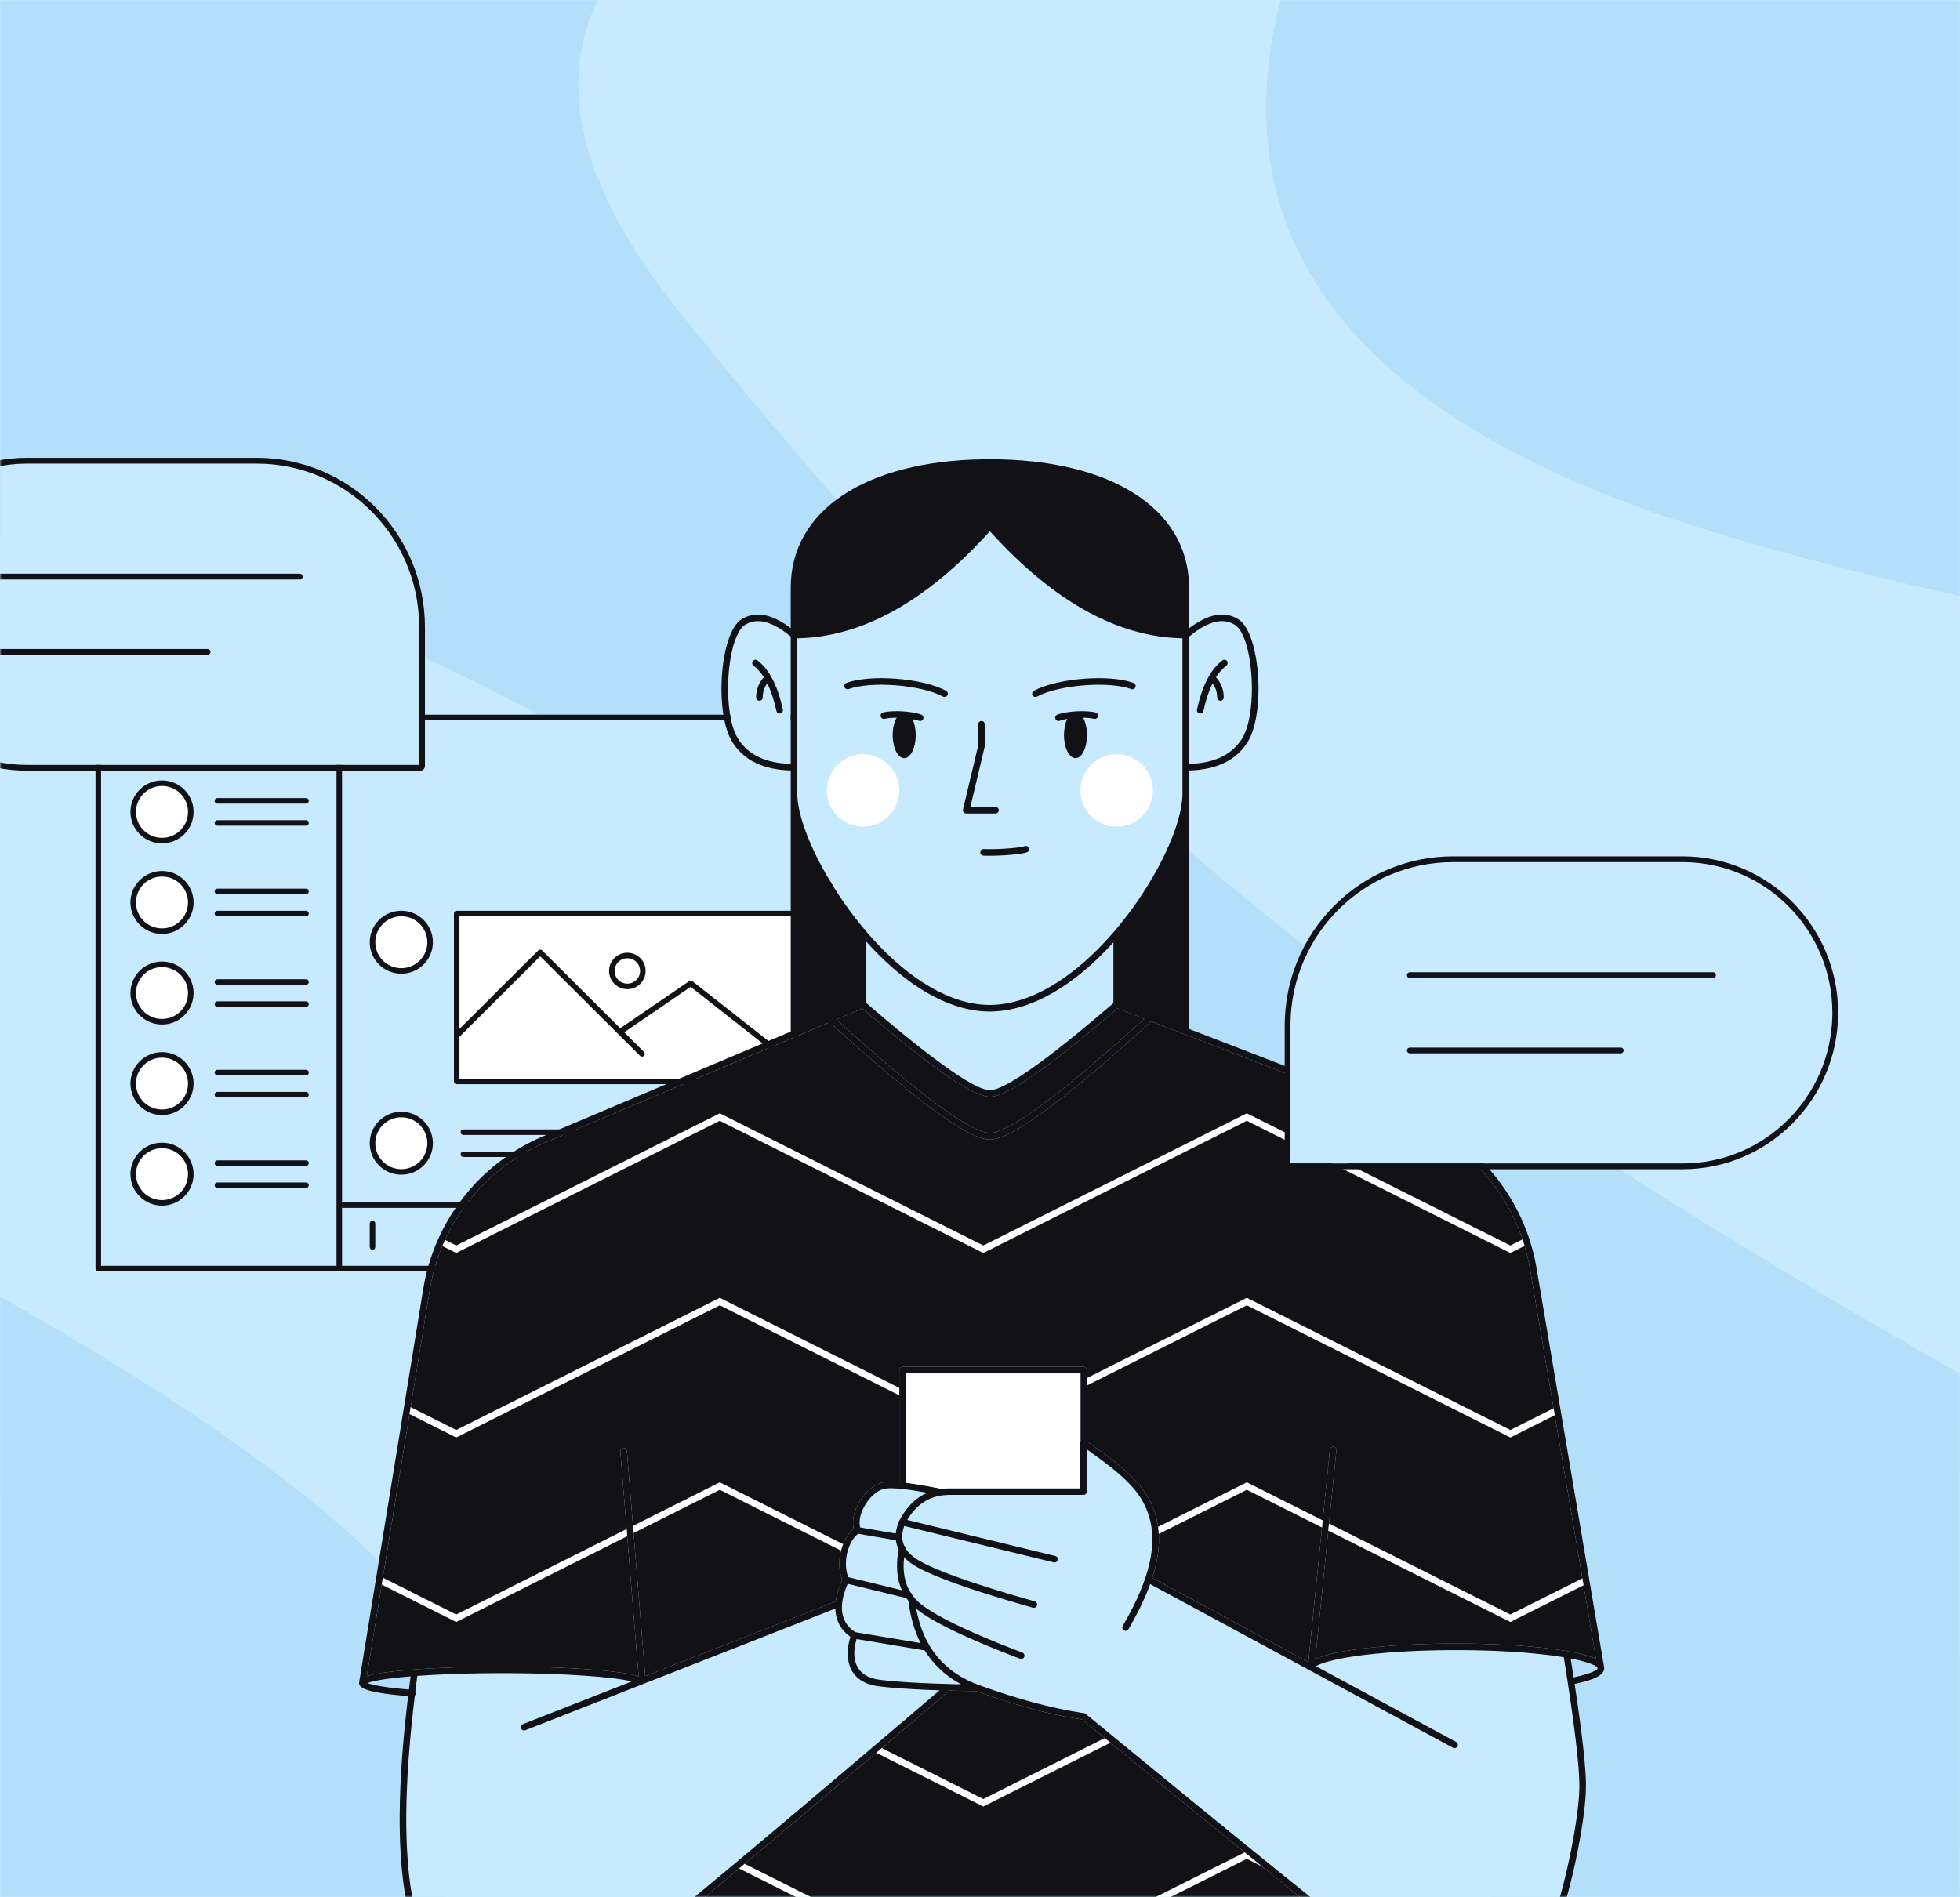 <?xml version="1.0" encoding="UTF-8"?>
<svg width="595px" height="576px" viewBox="0 0 595 576" version="1.1" xmlns="http://www.w3.org/2000/svg" xmlns:xlink="http://www.w3.org/1999/xlink">
    <rect x="0" y="0" width="595" height="576" fill="#808080" stroke="none"/>
    <title>03_Roaming SMS</title>
    <defs>
        <polygon id="path-1" points="0 0 595 0 595 576 0 576"></polygon>
    </defs>
    <g id="Page-1" stroke="none" stroke-width="1" fill="none" fill-rule="evenodd">
        <g id="01" transform="translate(-720, -1392)">
            <g id="03_Roaming-SMS" transform="translate(720, 1392)">
                <mask id="mask-2" fill="white">
                    <use xlink:href="#path-1"></use>
                </mask>
                <use id="Mask" fill="#C8EAFF" xlink:href="#path-1"></use>
                <path d="M135.405,576 L9.09494702e-13,576 L0.003,393.658 C148.643,477.674 167.304,527.768 135.405,576 Z M206.507,95 C318.47,234.312 411.348,313.008 594.99,417.097 L595,576 L452.445,576 C349.008,330.201 198.194,192.186 9.09494702e-13,161.955 L9.09494702e-13,-0.003 L181.54,-0.003 C168.434,26.314 176.756,57.981 206.507,95 Z M595,5.68434189e-14 L595.006,180.978 L590.856,180.049 C568.661,175.044 545.419,169.188 520.9,161.755 C413.561,129.216 369.508,75.298 388.74,0.002 L595,5.68434189e-14 Z" id="Shape" fill="#B4DFFB" mask="url(#mask-2)"></path>
                <g id="Detail" mask="url(#mask-2)">
                    <g transform="translate(29, 217)" id="Shape">
                        <polygon fill="#C8EAFF" points="222.318 1.677 222.318 167.323 1.682 167.323 1.682 1.677"></polygon>
                        <path d="M20.18,131.612 C24.545,131.612 28.084,135.14 28.084,139.492 C28.084,143.844 24.545,147.372 20.18,147.372 C15.815,147.372 12.276,143.844 12.276,139.492 C12.276,135.14 15.815,131.612 20.18,131.612 Z M92.829,122.223 C97.194,122.223 100.733,125.751 100.733,130.103 C100.733,134.455 97.194,137.983 92.829,137.983 C88.464,137.983 84.925,134.455 84.925,130.103 C84.925,125.751 88.464,122.223 92.829,122.223 Z M20.18,104.116 C24.545,104.116 28.084,107.644 28.084,111.996 C28.084,116.348 24.545,119.876 20.18,119.876 C15.815,119.876 12.276,116.348 12.276,111.996 C12.276,107.644 15.815,104.116 20.18,104.116 Z M211.724,61.195 L211.724,110.487 L110.486,110.487 L110.486,61.195 L211.724,61.195 Z M20.18,76.62 C24.545,76.62 28.084,80.148 28.084,84.5 C28.084,88.852 24.545,92.38 20.18,92.38 C15.815,92.38 12.276,88.852 12.276,84.5 C12.276,80.148 15.815,76.62 20.18,76.62 Z M92.829,61.195 C97.194,61.195 100.733,64.723 100.733,69.075 C100.733,73.427 97.194,76.955 92.829,76.955 C88.464,76.955 84.925,73.427 84.925,69.075 C84.925,64.723 88.464,61.195 92.829,61.195 Z M20.18,49.124 C24.545,49.124 28.084,52.652 28.084,57.004 C28.084,61.356 24.545,64.884 20.18,64.884 C15.815,64.884 12.276,61.356 12.276,57.004 C12.276,52.652 15.815,49.124 20.18,49.124 Z M20.18,21.628 C24.545,21.628 28.084,25.156 28.084,29.508 C28.084,33.86 24.545,37.388 20.18,37.388 C15.815,37.388 12.276,33.86 12.276,29.508 C12.276,25.156 15.815,21.628 20.18,21.628 Z" fill="#FFFFFF"></path>
                        <path d="M223.159,0 C223.595,0 223.953,0.33 223.996,0.753 L224,0.838 L224,168.162 C224,168.596 223.669,168.953 223.245,168.996 L223.159,169 L0.841,169 C0.405,169 0.047,168.67 0.004,168.247 L0,168.162 L0,0.838 C0,0.404 0.331,0.047 0.755,0.004 L0.841,0 L223.159,0 Z M73.153,1.676 L1.682,1.676 L1.682,167.323 L73.153,167.323 L73.153,1.676 Z M222.318,149.719 L74.835,149.719 L74.835,167.322 L222.318,167.323 L222.318,149.719 Z M84.084,153.64 C84.519,153.64 84.878,153.97 84.921,154.393 L84.925,154.478 L84.925,161.601 C84.925,162.064 84.548,162.44 84.084,162.44 C83.649,162.44 83.291,162.11 83.248,161.687 L83.243,161.601 L83.243,154.478 C83.243,154.015 83.62,153.64 84.084,153.64 Z M20.18,129.936 C25.474,129.936 29.766,134.214 29.766,139.492 C29.766,144.77 25.474,149.049 20.18,149.049 C14.886,149.049 10.595,144.77 10.595,139.492 C10.595,134.214 14.886,129.936 20.18,129.936 Z M222.318,148.043 L222.318,1.676 L74.835,1.676 L74.835,148.043 L222.318,148.043 Z M20.18,131.612 C15.815,131.612 12.276,135.14 12.276,139.492 C12.276,143.844 15.815,147.372 20.18,147.372 C24.545,147.372 28.084,143.844 28.084,139.492 C28.084,135.14 24.545,131.612 20.18,131.612 Z M63.904,142.007 C64.368,142.007 64.745,142.382 64.745,142.845 C64.745,143.279 64.414,143.636 63.99,143.679 L63.904,143.684 L36.997,143.684 C36.533,143.684 36.156,143.308 36.156,142.845 C36.156,142.411 36.487,142.054 36.911,142.011 L36.997,142.007 L63.904,142.007 Z M92.829,120.547 C98.123,120.547 102.414,124.825 102.414,130.103 C102.414,135.381 98.123,139.66 92.829,139.66 C87.535,139.66 83.243,135.381 83.243,130.103 C83.243,124.825 87.535,120.547 92.829,120.547 Z M92.829,122.223 C88.464,122.223 84.925,125.751 84.925,130.103 C84.925,134.455 88.464,137.983 92.829,137.983 C97.194,137.983 100.733,134.455 100.733,130.103 C100.733,125.751 97.194,122.223 92.829,122.223 Z M63.904,135.301 C64.368,135.301 64.745,135.676 64.745,136.139 C64.745,136.573 64.414,136.93 63.99,136.973 L63.904,136.977 L36.997,136.977 C36.533,136.977 36.156,136.602 36.156,136.139 C36.156,135.705 36.487,135.348 36.911,135.305 L36.997,135.301 L63.904,135.301 Z M185.658,132.618 C186.122,132.618 186.498,132.993 186.498,133.456 C186.498,133.89 186.168,134.247 185.744,134.29 L185.658,134.295 L111.664,134.295 C111.199,134.295 110.823,133.919 110.823,133.456 C110.823,133.022 111.154,132.665 111.578,132.622 L111.664,132.618 L185.658,132.618 Z M145.297,125.912 C145.762,125.912 146.138,126.287 146.138,126.75 C146.138,127.184 145.807,127.541 145.383,127.584 L145.297,127.588 L111.664,127.588 C111.199,127.588 110.823,127.213 110.823,126.75 C110.823,126.316 111.154,125.959 111.578,125.916 L111.664,125.912 L145.297,125.912 Z M20.18,102.439 C25.474,102.439 29.766,106.718 29.766,111.996 C29.766,117.274 25.474,121.553 20.18,121.553 C14.886,121.553 10.595,117.274 10.595,111.996 C10.595,106.718 14.886,102.439 20.18,102.439 Z M20.18,104.116 C15.815,104.116 12.276,107.644 12.276,111.996 C12.276,116.348 15.815,119.876 20.18,119.876 C24.545,119.876 28.084,116.348 28.084,111.996 C28.084,107.644 24.545,104.116 20.18,104.116 Z M63.904,114.511 C64.368,114.511 64.745,114.886 64.745,115.349 C64.745,115.783 64.414,116.14 63.99,116.183 L63.904,116.188 L36.997,116.188 C36.533,116.188 36.156,115.812 36.156,115.349 C36.156,114.915 36.487,114.558 36.911,114.515 L36.997,114.511 L63.904,114.511 Z M212.565,59.519 C213,59.519 213.358,59.849 213.401,60.271 L213.405,60.357 L213.405,111.325 C213.405,111.759 213.075,112.116 212.651,112.159 L212.565,112.164 L109.646,112.164 C109.21,112.164 108.852,111.834 108.809,111.411 L108.805,111.325 L108.805,60.357 C108.805,59.923 109.136,59.566 109.56,59.523 L109.646,59.519 L212.565,59.519 Z M134.991,73.348 L110.486,97.778 L110.486,110.487 L211.724,110.487 L211.724,107.048 L180.661,82.616 L160.5,96.409 L166.494,102.385 C166.823,102.713 166.823,103.243 166.494,103.571 C166.188,103.876 165.704,103.897 165.373,103.632 L165.305,103.571 L134.991,73.348 Z M63.904,107.805 C64.368,107.805 64.745,108.18 64.745,108.643 C64.745,109.077 64.414,109.434 63.99,109.477 L63.904,109.481 L36.997,109.481 C36.533,109.481 36.156,109.106 36.156,108.643 C36.156,108.209 36.487,107.852 36.911,107.809 L36.997,107.805 L63.904,107.805 Z M211.724,61.195 L110.486,61.195 L110.486,95.407 L134.396,71.57 C134.703,71.265 135.187,71.244 135.517,71.509 L135.586,71.57 L159.29,95.203 L180.22,80.884 C180.498,80.694 180.861,80.689 181.142,80.865 L181.216,80.918 L211.724,104.912 L211.724,61.195 Z M20.18,74.943 C25.474,74.943 29.766,79.222 29.766,84.5 C29.766,89.778 25.474,94.057 20.18,94.057 C14.886,94.057 10.595,89.778 10.595,84.5 C10.595,79.222 14.886,74.943 20.18,74.943 Z M20.18,76.62 C15.815,76.62 12.276,80.148 12.276,84.5 C12.276,88.852 15.815,92.38 20.18,92.38 C24.545,92.38 28.084,88.852 28.084,84.5 C28.084,80.148 24.545,76.62 20.18,76.62 Z M63.904,87.015 C64.368,87.015 64.745,87.39 64.745,87.853 C64.745,88.287 64.414,88.644 63.99,88.687 L63.904,88.691 L36.997,88.691 C36.533,88.691 36.156,88.316 36.156,87.853 C36.156,87.419 36.487,87.062 36.911,87.019 L36.997,87.015 L63.904,87.015 Z M161.441,72.261 C164.506,72.261 166.991,74.738 166.991,77.794 C166.991,80.849 164.506,83.326 161.441,83.326 C158.377,83.326 155.892,80.849 155.892,77.794 C155.892,74.738 158.377,72.261 161.441,72.261 Z M63.904,80.309 C64.368,80.309 64.745,80.684 64.745,81.147 C64.745,81.581 64.414,81.938 63.99,81.981 L63.904,81.985 L36.997,81.985 C36.533,81.985 36.156,81.61 36.156,81.147 C36.156,80.713 36.487,80.356 36.911,80.313 L36.997,80.309 L63.904,80.309 Z M161.441,73.938 C159.305,73.938 157.574,75.664 157.574,77.794 C157.574,79.923 159.305,81.65 161.441,81.65 C163.578,81.65 165.309,79.923 165.309,77.794 C165.309,75.664 163.578,73.938 161.441,73.938 Z M92.829,59.519 C98.123,59.519 102.414,63.797 102.414,69.075 C102.414,74.353 98.123,78.632 92.829,78.632 C87.535,78.632 83.243,74.353 83.243,69.075 C83.243,63.797 87.535,59.519 92.829,59.519 Z M92.829,61.195 C88.464,61.195 84.925,64.723 84.925,69.075 C84.925,73.427 88.464,76.955 92.829,76.955 C97.194,76.955 100.733,73.427 100.733,69.075 C100.733,64.723 97.194,61.195 92.829,61.195 Z M20.18,47.447 C25.474,47.447 29.766,51.726 29.766,57.004 C29.766,62.282 25.474,66.561 20.18,66.561 C14.886,66.561 10.595,62.282 10.595,57.004 C10.595,51.726 14.886,47.447 20.18,47.447 Z M20.18,49.124 C15.815,49.124 12.276,52.652 12.276,57.004 C12.276,61.356 15.815,64.884 20.18,64.884 C24.545,64.884 28.084,61.356 28.084,57.004 C28.084,52.652 24.545,49.124 20.18,49.124 Z M63.904,59.519 C64.368,59.519 64.745,59.894 64.745,60.357 C64.745,60.791 64.414,61.148 63.99,61.191 L63.904,61.195 L36.997,61.195 C36.533,61.195 36.156,60.82 36.156,60.357 C36.156,59.923 36.487,59.566 36.911,59.523 L36.997,59.519 L63.904,59.519 Z M63.904,52.812 C64.368,52.812 64.745,53.188 64.745,53.651 C64.745,54.085 64.414,54.442 63.99,54.485 L63.904,54.489 L36.997,54.489 C36.533,54.489 36.156,54.114 36.156,53.651 C36.156,53.217 36.487,52.86 36.911,52.817 L36.997,52.812 L63.904,52.812 Z M20.18,19.951 C25.474,19.951 29.766,24.23 29.766,29.508 C29.766,34.786 25.474,39.064 20.18,39.064 C14.886,39.064 10.595,34.786 10.595,29.508 C10.595,24.23 14.886,19.951 20.18,19.951 Z M20.18,21.628 C15.815,21.628 12.276,25.156 12.276,29.508 C12.276,33.86 15.815,37.388 20.18,37.388 C24.545,37.388 28.084,33.86 28.084,29.508 C28.084,25.156 24.545,21.628 20.18,21.628 Z M63.904,32.023 C64.368,32.023 64.745,32.398 64.745,32.861 C64.745,33.295 64.414,33.652 63.99,33.695 L63.904,33.699 L36.997,33.699 C36.533,33.699 36.156,33.324 36.156,32.861 C36.156,32.427 36.487,32.07 36.911,32.027 L36.997,32.023 L63.904,32.023 Z M63.904,25.316 C64.368,25.316 64.745,25.692 64.745,26.155 C64.745,26.589 64.414,26.946 63.99,26.989 L63.904,26.993 L36.997,26.993 C36.533,26.993 36.156,26.618 36.156,26.155 C36.156,25.721 36.487,25.364 36.911,25.321 L36.997,25.316 L63.904,25.316 Z" fill="#121216"></path>
                    </g>
                </g>
                <g id="Detail" mask="url(#mask-2)">
                    <g transform="translate(45, 186.5) scale(-1, 1) translate(-45, -186.5) translate(-39, 139)" id="Shape">
                        <path d="M120.75,1.759 L51.1,1.759 C24.117,1.759 2.192,23.529 1.757,50.55 L1.75,51.37 L1.75,93.241 L120.75,93.241 C145.628,93.241 165.842,73.169 166.244,48.256 L166.25,47.5 C166.25,22.491 146.284,2.169 121.502,1.765 L120.75,1.759 Z" fill="#C8EAFF"></path>
                        <path d="M120.75,0 C146.845,0 168,21.266 168,47.5 C168,73.734 146.845,95 120.75,95 L1.4,95 C0.627,95 0,94.37 0,93.593 L0,51.37 C0,22.999 22.878,0 51.1,0 L120.75,0 Z M120.75,1.759 L51.1,1.759 C24.117,1.759 2.192,23.529 1.757,50.55 L1.75,51.37 L1.75,93.241 L120.75,93.241 C145.628,93.241 165.842,73.169 166.244,48.256 L166.25,47.5 C166.25,22.491 146.284,2.169 121.502,1.765 L120.75,1.759 Z M130.025,58.056 C130.508,58.056 130.9,58.449 130.9,58.935 C130.9,59.421 130.508,59.815 130.025,59.815 L65.975,59.815 C65.492,59.815 65.1,59.421 65.1,58.935 C65.1,58.449 65.492,58.056 65.975,58.056 L130.025,58.056 Z M130.025,35.185 C130.508,35.185 130.9,35.579 130.9,36.065 C130.9,36.551 130.508,36.944 130.025,36.944 L37.975,36.944 C37.492,36.944 37.1,36.551 37.1,36.065 C37.1,35.579 37.492,35.185 37.975,35.185 L130.025,35.185 Z" fill="#121216"></path>
                    </g>
                </g>
                <g id="Man" mask="url(#mask-2)" fill-rule="nonzero">
                    <g transform="translate(108.999, 139.442)" id="Shape">
                        <path d="M144.582,348.954 C144.623,350.49 144.933,351.887 145.489,353.15 C146.01,354.335 146.723,355.343 147.579,356.198 L147.84,356.451 L148.085,356.673 C148.326,356.886 148.559,357.073 148.799,357.25 L149.041,357.423 L149.161,357.504 L149.055,357.864 C148.973,358.15 148.898,358.434 148.83,358.716 L148.703,359.279 C147.307,365.915 149.81,371.581 157.82,372.551 L158.69,372.652 L159.595,372.75 L160.533,372.845 L161.505,372.936 L162.511,373.024 L164.083,373.148 L165.731,373.265 L167.455,373.373 L169.256,373.474 L171.132,373.567 L172.425,373.624 L174.429,373.704 L176.23,373.765 L167.346,381.332 L154.213,392.49 L143.545,401.531 L133.644,409.897 L125.769,416.531 L118.459,422.668 L113.899,426.484 L107.53,431.794 L103.597,435.058 L99.035,438.828 L95.668,441.596 L92.552,444.142 L89.688,446.468 L87.075,448.573 L85.281,450.006 L83.36,451.524 L83.322,451.524 L83.321,451.555 L83.108,451.724 L81.643,452.867 L80.32,453.886 L79.139,454.781 L78.43,455.308 L77.784,455.78 L77.201,456.197 L76.681,456.559 L76.445,456.719 C69.625,461.285 59.757,465.12 50.695,466.066 C39.079,467.278 29.491,463.91 23.116,455.072 C19.838,450.527 17.474,444.115 16.031,435.841 L15.909,435.127 L15.724,433.966 L15.636,433.377 L15.551,432.781 L15.389,431.574 L15.312,430.961 L15.168,429.719 L15.1,429.088 L15.034,428.453 L14.884,426.837 L14.857,426.51 L14.753,425.186 C14.679,424.184 14.615,423.162 14.561,422.121 L14.51,421.073 L14.452,419.655 L14.406,418.214 C14.383,417.407 14.366,416.59 14.354,415.761 L14.341,414.51 L14.335,412.988 L14.341,411.442 L14.358,409.873 L14.372,409.08 L14.415,407.148 L14.443,406.169 L14.512,404.186 L14.597,402.17 L14.646,401.149 L14.757,399.082 C15.09,393.247 15.622,387.017 16.351,380.391 L16.511,378.965 L16.79,376.562 L16.936,375.347 C17.106,375.184 17.219,374.959 17.239,374.705 C17.253,374.527 17.219,374.356 17.148,374.205 L17.087,374.096 L17.283,372.543 L17.695,369.382 L18.592,369.319 L20.144,369.217 L21.74,369.123 L23.378,369.035 L24.212,368.994 L25.909,368.916 L27.642,368.846 L29.408,368.784 L32.117,368.704 L33.958,368.66 L35.824,368.623 L37.714,368.595 L39.625,368.574 L41.555,368.562 L43.501,368.558 L45.447,368.562 L47.377,368.574 L49.288,368.595 L52.114,368.64 L53.969,368.681 L55.796,368.728 L57.594,368.784 L60.231,368.881 L61.946,368.954 L63.624,369.035 L65.262,369.123 L66.858,369.217 L68.41,369.319 L69.915,369.427 L71.372,369.541 L72.777,369.662 L74.002,369.777 L75.055,369.884 L76.065,369.994 L77.495,370.165 L77.949,370.223 L78.821,370.342 L79.646,370.464 L80.421,370.589 L80.79,370.652 L81.49,370.78 L81.821,370.845 L82.444,370.977 L82.792,371.057 L49.733,384.031 L49.627,384.08 C49.185,384.315 48.98,384.85 49.167,385.327 C49.355,385.805 49.868,386.057 50.353,385.929 L50.464,385.893 L144.582,348.954 Z M220.955,300.618 L225.15,303.679 L226.087,304.377 L226.988,305.061 L227.425,305.398 L228.273,306.062 L229.086,306.716 L229.48,307.039 L230.243,307.677 C235.346,312.012 238.163,315.769 239.737,320.689 C241.661,326.707 241.083,333.888 237.563,342.703 L237.144,343.727 C236.928,344.243 236.702,344.764 236.466,345.291 L235.981,346.353 C234.818,348.847 233.438,351.464 231.832,354.213 C231.553,354.69 231.714,355.303 232.191,355.581 C232.668,355.86 233.28,355.699 233.559,355.222 C234.546,353.533 235.451,351.889 236.275,350.289 L236.68,349.492 L237.225,348.389 C238.257,346.264 239.141,344.218 239.882,342.247 L240.153,341.511 L332.091,391.204 L332.197,391.254 C332.662,391.44 333.203,391.251 333.446,390.8 C333.69,390.349 333.552,389.794 333.142,389.506 L333.042,389.445 L290.505,366.455 L290.617,366.384 L290.74,366.312 L290.981,366.183 L291.327,366.018 L291.724,365.849 L292.076,365.712 L292.46,365.573 L293.093,365.362 L293.793,365.149 L294.296,365.007 L294.828,364.864 L295.388,364.722 L295.976,364.581 L296.909,364.371 L297.565,364.232 L298.247,364.096 L299.318,363.895 L300.446,363.7 L301.628,363.512 L302.701,363.355 L303.381,363.26 L304.072,363.169 L305.49,362.992 C307.137,362.795 308.874,362.617 310.686,362.458 L311.599,362.381 L313.225,362.252 L314.886,362.135 L315.729,362.08 L317.873,361.954 L320.062,361.845 L320.951,361.806 L321.845,361.77 L323.653,361.706 C324.462,361.68 325.278,361.657 326.1,361.638 L327.337,361.612 L329.209,361.582 L330.151,361.571 L332.047,361.559 L333.955,361.559 L335.851,361.571 L336.794,361.582 L338.665,361.612 C339.493,361.627 340.315,361.647 341.131,361.669 L342.349,361.706 L344.157,361.77 L345.052,361.806 L345.94,361.845 L347.695,361.931 L348.562,361.978 L350.273,362.08 L351.116,362.135 L352.778,362.252 L354.404,362.381 C356.241,362.533 358.004,362.704 359.681,362.895 L360.512,362.992 L361.93,363.169 C362.395,363.229 362.852,363.291 363.301,363.355 L363.968,363.451 L364.774,363.574 L365.724,363.728 L366.23,366.903 L366.895,371.203 L367.504,375.263 L367.968,378.461 L368.392,381.492 L368.703,383.796 L368.989,385.992 L369.249,388.081 L369.483,390.063 L369.643,391.478 L369.788,392.833 L369.919,394.128 L370.071,395.759 L370.168,396.912 L370.276,398.356 L370.321,399.037 L370.375,400.008 L370.416,400.918 L370.435,401.492 L370.447,402.038 L370.454,402.557 L370.454,403.162 L370.447,403.528 L370.423,404.292 L370.406,404.689 L370.36,405.511 L370.3,406.37 L370.226,407.264 L370.138,408.19 L370.037,409.146 L369.924,410.132 L369.797,411.143 L369.659,412.179 L369.51,413.237 L369.349,414.315 L369.178,415.412 L368.996,416.524 L368.804,417.651 L368.499,419.363 L368.174,421.094 L367.947,422.257 L367.712,423.423 L367.47,424.591 L367.221,425.758 L366.965,426.923 L366.703,428.084 L366.435,429.238 L366.161,430.384 L365.883,431.519 L365.601,432.641 L365.314,433.749 L365.023,434.84 L364.729,435.912 L364.433,436.964 L364.133,437.992 L363.832,438.996 L363.529,439.972 L363.377,440.449 L363.073,441.381 L362.767,442.281 L362.615,442.719 L362.309,443.566 L362.004,444.377 L361.852,444.767 L361.548,445.518 L361.246,446.226 C360.543,447.828 359.855,449.066 359.206,449.824 C358.221,450.973 356.36,452.03 353.915,452.959 L353.524,453.104 L352.822,453.352 L352.278,453.534 L351.718,453.711 L350.95,453.942 C350.604,454.043 350.25,454.142 349.89,454.239 L349.345,454.382 L348.509,454.591 L348.084,454.693 L347.219,454.891 L346.78,454.986 L346.337,455.08 L345.438,455.262 L344.523,455.435 L343.595,455.6 L342.43,455.792 L341.911,455.873 L340.863,456.026 L339.805,456.169 L338.739,456.3 L337.665,456.42 L336.857,456.503 L336.046,456.58 L334.964,456.671 L334.422,456.712 L333.88,456.751 L332.798,456.818 L331.988,456.861 L331.18,456.896 L330.108,456.932 L329.088,456.955 L328.581,456.962 L328.076,456.965 L327.074,456.964 C326.409,456.958 325.752,456.945 325.105,456.923 L324.14,456.883 L323.192,456.831 C318.188,456.518 313.918,455.646 311.419,454.087 L311.175,453.929 L310.973,453.791 L310.281,453.306 L309.748,452.923 L309.158,452.492 L308.512,452.013 L307.048,450.911 L305.8,449.959 L303.938,448.522 L301.848,446.893 L298.916,444.587 L295.628,441.982 L291.214,438.461 L287.144,435.198 L280.851,430.127 L274.903,425.314 L266.177,418.228 L253.993,408.294 L240.391,397.166 L220.537,380.874 L220.484,380.839 L220.397,380.79 L220.298,380.748 L220.242,380.73 L220.124,380.702 L219.241,380.569 C210.043,379.149 199.718,376.362 188.269,372.206 C177.616,368.338 171.262,360.64 169.143,348.993 C169.303,349.124 169.469,349.257 169.642,349.391 L169.906,349.593 L170.384,349.945 L170.634,350.124 L171.154,350.485 L171.425,350.668 L171.702,350.851 L172.279,351.223 L172.884,351.601 L173.518,351.984 L174.179,352.373 L174.869,352.767 L175.957,353.368 L177.109,353.982 L177.912,354.398 L178.744,354.82 L179.604,355.248 L180.492,355.681 L181.409,356.119 L182.837,356.788 L183.825,357.241 L184.841,357.699 L185.886,358.163 L187.507,358.87 L189.191,359.59 L190.94,360.323 L192.753,361.068 L193.997,361.572 L195.917,362.339 L198.577,363.382 L200.647,364.18 C201.163,364.377 201.741,364.119 201.938,363.603 C202.121,363.124 201.912,362.591 201.468,362.359 L201.361,362.312 L199.321,361.526 L197.344,360.752 L195.431,359.992 L193.581,359.245 L192.383,358.754 L191.213,358.269 L188.958,357.316 L187.342,356.617 L185.789,355.931 L184.299,355.258 L182.874,354.599 L181.513,353.952 L180.64,353.529 L179.797,353.111 L178.981,352.699 L178.194,352.294 L177.436,351.894 L176.706,351.5 L175.664,350.921 L175.005,350.542 L174.222,350.077 L173.483,349.621 L172.924,349.264 L172.394,348.912 L172.139,348.739 L171.651,348.396 L171.418,348.227 L171.192,348.06 L170.762,347.729 L170.458,347.486 L170.17,347.245 L169.811,346.93 L169.642,346.775 C168.995,346.17 168.42,345.521 167.918,344.827 C167.884,344.5 167.69,344.206 167.395,344.05 C165.62,341.188 164.976,337.637 165.471,333.361 C166.409,334.369 167.601,335.298 169.044,336.143 L169.485,336.395 L170.146,336.751 L170.855,337.115 L171.456,337.412 L172.088,337.713 L172.751,338.018 L173.445,338.328 L174.169,338.643 L174.924,338.962 L176.114,339.45 L176.946,339.781 L178.251,340.286 L179.16,340.629 L180.58,341.151 L181.566,341.505 L183.102,342.045 L184.707,342.595 L185.815,342.968 L187.536,343.536 L188.722,343.921 L190.558,344.506 L191.821,344.902 L193.114,345.303 L195.112,345.914 L197.18,346.534 L200.045,347.379 L202.275,348.024 L204.574,348.681 C205.106,348.831 205.658,348.522 205.809,347.991 C205.949,347.498 205.693,346.986 205.23,346.795 L205.12,346.756 L202.137,345.903 L199.979,345.275 L197.888,344.658 L195.864,344.051 L193.907,343.454 L192.017,342.868 L190.195,342.292 L188.44,341.727 L186.753,341.172 L185.665,340.808 L184.607,340.449 L183.077,339.918 L182.094,339.57 L181.142,339.227 L179.769,338.721 L178.891,338.39 L178.043,338.063 L176.828,337.582 L176.055,337.267 L175.313,336.957 L174.255,336.5 L173.588,336.202 L172.643,335.763 L171.766,335.335 L171.219,335.056 L170.702,334.781 L170.455,334.645 C168.314,333.458 166.8,332.135 165.901,330.652 C165.905,330.314 165.737,330 165.463,329.814 C165.141,329.077 164.958,328.303 164.915,327.489 C164.929,327.377 164.924,327.268 164.9,327.164 C164.892,326.248 165.052,325.282 165.38,324.263 L165.511,323.878 L210.904,334.93 L211.019,334.951 C211.477,335.007 211.917,334.74 212.078,334.306 L212.112,334.195 L212.133,334.08 C212.19,333.621 211.922,333.181 211.489,333.02 L211.377,332.986 L166.411,322.038 L166.58,321.759 C169.526,316.955 173.627,314.539 178.97,314.431 L179.345,314.428 L219.955,314.428 L220.072,314.421 C220.531,314.368 220.895,314.003 220.948,313.544 L220.955,313.428 L220.955,300.618 Z M151.038,358.206 L171.717,361.652 C174.301,365.828 177.817,369.168 182.257,371.66 L182.754,371.933 L180.206,371.878 L178.735,371.841 L176.592,371.777 L174.525,371.706 L172.535,371.627 L170.621,371.541 L168.784,371.446 L167.022,371.344 L165.338,371.233 L163.729,371.115 L162.699,371.032 L161.218,370.901 L159.814,370.762 L158.92,370.666 L158.06,370.565 C151.054,369.717 149.211,364.65 150.955,358.491 L151.038,358.206 Z M148.336,341.42 L166.128,345.765 C166.328,346.051 166.538,346.332 166.76,346.606 C167.322,351.203 168.465,355.288 170.186,358.856 L170.462,359.415 L150.709,356.124 C149.198,355.181 148.1,354.121 147.319,352.345 C146.164,349.718 146.289,346.277 148.156,341.839 L148.336,341.42 Z M151.551,326.238 L162.969,328.214 C163.09,329.187 163.371,330.117 163.811,331 C162.942,335.638 163.206,339.65 164.612,343.005 L164.773,343.375 L148.5,339.401 C146.675,334.639 148.665,328.363 151.396,326.347 L151.551,326.238 Z M161.475,312.427 L162.064,312.436 L162.834,312.469 L163.385,312.504 L163.967,312.55 L164.579,312.606 L165.221,312.674 L166.24,312.795 L166.957,312.889 L167.703,312.994 L168.48,313.109 L169.7,313.303 L170.987,313.521 L171.882,313.68 L172.466,313.788 C169.091,315.269 166.339,317.954 164.236,321.82 L164.013,322.239 L163.992,322.282 L163.797,322.754 C163.388,323.794 163.12,324.798 162.991,325.767 L162.944,326.18 L152.12,324.308 C151.056,320.14 155.117,313.857 159.039,312.687 L159.246,312.63 L159.38,312.599 L159.671,312.544 L159.993,312.499 L160.346,312.465 L160.534,312.452 L160.933,312.434 L161.362,312.427 L161.475,312.427 Z M154.001,146.451 L154.442,146.944 L155.023,147.581 L155.606,148.209 L156.191,148.829 L157.073,149.742 L157.553,150.23 C168.468,161.229 180.34,167.728 191.61,167.671 C203.891,167.607 216.916,159.88 228.549,147.16 L229.001,146.662 L229.001,165.099 L226.916,166.891 L224.558,168.896 L223.408,169.867 L221.717,171.284 L220.614,172.202 L218.994,173.54 L216.9,175.25 L214.881,176.875 L213.417,178.038 L211.997,179.153 L211.073,179.87 L209.724,180.906 L208.417,181.894 L207.154,182.834 L206.337,183.434 L205.538,184.013 L204.758,184.571 L203.998,185.107 L202.895,185.871 L202.183,186.354 L201.491,186.816 L200.818,187.256 L200.165,187.675 L199.532,188.072 L198.918,188.448 L198.323,188.803 L197.748,189.136 L197.193,189.448 L196.658,189.738 L196.397,189.875 L195.892,190.134 L195.405,190.37 L195.17,190.481 L194.713,190.685 L194.277,190.868 C193.242,191.286 192.383,191.514 191.701,191.552 L191.501,191.558 L191.365,191.555 C191.026,191.542 190.642,191.48 190.212,191.37 L189.949,191.298 L189.582,191.184 L189.293,191.085 L188.995,190.974 L188.579,190.808 L188.145,190.622 L187.692,190.415 L186.976,190.066 L186.475,189.808 L185.955,189.528 L185.417,189.229 L184.859,188.908 L184.283,188.568 L183.688,188.206 L183.074,187.824 L182.441,187.422 L181.789,186.999 L181.119,186.555 L180.43,186.091 L179.362,185.357 L178.626,184.841 L177.872,184.306 L177.099,183.749 L175.906,182.877 L174.67,181.958 L173.393,180.994 L172.075,179.983 L170.716,178.927 L169.315,177.824 L168.358,177.064 L166.889,175.885 L165.378,174.661 L163.301,172.957 L162.235,172.075 L160.603,170.714 L158.363,168.827 L156.051,166.86 L154.001,165.1 L154.001,146.451 Z M191.501,21.855 L191.946,22.346 C210.876,43.096 230.02,53.785 249.373,54.338 L249.96,54.352 L249.96,101.543 L249.955,101.938 C249.855,106.46 248.057,112.512 245.015,119.069 L244.735,119.666 L244.23,120.717 L243.752,121.678 C242.295,124.571 240.616,127.533 238.751,130.481 L238.122,131.462 L237.415,132.541 L236.693,133.616 L235.954,134.687 L235.201,135.753 L234.819,136.284 L234.433,136.814 L233.651,137.868 L232.989,138.74 L232.317,139.607 L231.636,140.468 L230.41,141.977 L229.728,142.799 L229.178,143.448 L228.759,143.923 C228.73,143.955 228.702,143.986 228.675,144.015 C227.82,144.996 226.956,145.949 226.085,146.874 L225.211,147.788 L224.334,148.683 L223.846,149.17 C213.421,159.494 202.128,165.616 191.6,165.672 C180.097,165.729 167.699,158.417 156.435,146.161 L155.979,145.661 L155.117,144.698 L154.55,144.051 L153.988,143.394 C153.927,143.027 153.667,142.727 153.321,142.613 C152.783,141.971 152.249,141.319 151.717,140.655 C150.343,138.94 149.019,137.18 147.754,135.396 L147.003,134.323 L146.266,133.245 L145.626,132.289 C143.304,128.777 141.227,125.219 139.461,121.765 L138.987,120.826 L138.47,119.771 L138.192,119.187 C135.159,112.779 133.3,106.879 133.07,102.502 L133.053,102.108 L133.044,101.527 L133.044,54.352 C152.389,54.003 171.537,43.518 190.482,22.972 L191.056,22.346 L191.501,21.855 Z M265.905,50.293 C267.841,51.52 269.284,55.102 270.139,59.585 L270.215,59.995 L270.354,60.805 L270.418,61.216 L270.538,62.05 L270.62,62.684 L270.694,63.324 L270.783,64.188 L270.866,65.17 C270.917,65.827 270.956,66.491 270.984,67.157 L271.018,68.158 L271.033,69.048 L271.035,69.938 L271.027,70.678 L271.008,71.414 L270.981,72.147 L270.934,73.019 L270.902,73.512 C270.588,77.932 269.717,81.963 268.217,84.53 L268.047,84.809 L267.855,85.107 C264.798,89.732 259.693,92.192 252.436,92.47 L251.96,92.486 L251.959,53.878 L252.313,53.587 C257.872,49.068 262.36,48.046 265.905,50.293 Z M130.717,53.559 L131.045,53.828 L131.044,92.484 C123.41,92.28 118.107,89.716 115.017,84.809 C113.413,82.261 112.488,78.096 112.163,73.512 L112.13,73.019 L112.084,72.147 C112.062,71.66 112.047,71.17 112.038,70.678 L112.029,69.938 L112.031,69.048 L112.047,68.158 C112.072,67.156 112.123,66.156 112.198,65.17 L112.282,64.188 L112.37,63.324 L112.444,62.684 L112.526,62.05 L112.646,61.216 L112.71,60.805 L112.849,59.995 C113.693,55.321 115.165,51.557 117.159,50.293 C120.697,48.05 125.174,49.064 130.717,53.559 Z" fill="#C8EAFF"></path>
                        <path d="M191.612,0 C227.901,0 251.484,14.728 251.952,38.231 L251.959,38.946 L251.96,51.321 C257.743,46.918 262.785,45.947 266.976,48.604 C269.504,50.206 271.298,54.72 272.252,60.177 L272.395,61.047 C272.509,61.777 272.608,62.522 272.692,63.277 L272.786,64.188 C273.552,72.269 272.634,81.278 269.74,85.874 C266.256,91.407 260.314,94.271 252.03,94.484 L252.029,172.986 L319.285,198.937 C339.165,206.608 353.587,224.091 357.359,245.032 L357.47,245.668 L377.92,366.492 C377.974,366.676 378.001,366.865 378.001,367.058 C378.001,368.569 376.415,369.731 373.381,370.71 L372.755,370.903 L371.993,371.118 L371.181,371.328 L370.496,371.492 L370.141,371.573 L369.409,371.733 L369.009,371.815 L369.291,373.677 L369.68,376.318 L370.131,379.467 L370.462,381.866 L370.768,384.158 L371.049,386.342 L371.242,387.909 L371.478,389.906 L371.737,392.25 L371.874,393.577 L371.995,394.843 L372.136,396.438 L372.224,397.563 L372.298,398.629 L372.358,399.635 L372.404,400.58 L372.435,401.465 L372.447,402.022 L372.455,402.807 C372.455,403.17 372.449,403.55 372.437,403.944 L372.405,404.754 L372.359,405.602 L372.33,406.041 L372.262,406.943 C372.249,407.096 372.236,407.251 372.222,407.407 L372.133,408.359 L371.974,409.844 L371.786,411.39 L371.646,412.451 L371.412,414.084 L371.243,415.198 L371.062,416.328 L370.871,417.473 L370.67,418.632 L370.46,419.801 L370.24,420.98 L369.894,422.759 L369.652,423.951 L369.403,425.145 L369.147,426.338 L368.883,427.528 L368.613,428.715 L368.336,429.895 L368.054,431.066 L367.766,432.227 L367.474,433.375 L367.176,434.508 L366.875,435.625 L366.569,436.723 L366.26,437.8 L365.949,438.855 L365.634,439.884 L365.317,440.887 L365.158,441.377 L364.839,442.335 L364.519,443.262 L364.197,444.153 C363.822,445.173 363.446,446.119 363.072,446.977 L362.752,447.69 C362.06,449.186 361.378,450.362 360.724,451.125 C354.47,458.422 319.699,462.089 310.057,455.587 L309.633,455.296 L309.153,454.958 L308.616,454.572 L307.704,453.904 L306.731,453.174 L306.732,453.524 L84.047,453.524 L83.267,454.136 L81.891,455.201 L80.656,456.141 L79.911,456.699 L79.229,457.202 L78.323,457.853 L77.675,458.301 L77.558,458.38 C70.479,463.12 60.306,467.074 50.902,468.055 C38.626,469.336 28.33,465.719 21.494,456.242 C17.763,451.068 15.176,443.691 13.724,434.103 L13.549,432.893 C13.521,432.689 13.493,432.485 13.466,432.279 L13.308,431.035 L13.162,429.767 L13.028,428.476 L12.906,427.163 C12.886,426.942 12.867,426.72 12.849,426.497 L12.745,425.149 C12.613,423.336 12.513,421.461 12.445,419.525 L12.399,418.062 C12.393,417.816 12.386,417.569 12.381,417.321 L12.353,415.823 L12.337,414.302 L12.333,412.758 L12.34,411.19 C12.352,409.875 12.375,408.535 12.411,407.171 L12.46,405.523 L12.52,403.852 C12.531,403.571 12.543,403.29 12.555,403.007 L12.633,401.301 C12.647,401.015 12.662,400.728 12.677,400.44 L12.773,398.699 C12.79,398.407 12.807,398.114 12.825,397.82 L12.938,396.045 C12.958,395.747 12.979,395.449 13,395.149 L13.159,392.965 L13.336,390.749 L13.529,388.498 L13.74,386.214 C13.995,383.53 14.286,380.777 14.611,377.956 L14.898,375.52 L14.229,375.464 L12.859,375.34 L11.985,375.256 L10.329,375.081 L9.168,374.945 L8.433,374.85 L7.729,374.754 L7.056,374.654 L6.413,374.552 L5.507,374.393 L4.942,374.283 L4.407,374.169 C4.32,374.15 4.235,374.131 4.151,374.111 L3.662,373.992 L3.204,373.869 C2.909,373.786 2.635,373.7 2.38,373.611 L2.015,373.476 C1.956,373.453 1.899,373.43 1.843,373.406 L1.523,373.264 C0.557,372.806 0.052,372.277 0.005,371.655 C2.27373675e-13,371.608 2.27373675e-13,371.561 2.27373675e-13,371.513 L0.007,371.427 C0.013,371.367 0.023,371.309 0.037,371.251 L19.488,251.898 C22.826,231.413 36.348,214.046 55.354,205.776 L55.931,205.528 L131.044,173.758 L131.044,94.485 C122.755,94.274 116.809,91.41 113.324,85.874 C107.864,77.201 109.437,52.82 116.088,48.604 C120.265,45.956 125.287,46.911 131.045,51.275 L131.044,38.946 C131.044,15.514 153.788,0.598 189.236,0.018 L190.314,0 L191.612,0 Z M144.582,348.954 L50.464,385.893 C49.949,386.095 49.369,385.841 49.167,385.327 C48.98,384.85 49.185,384.315 49.627,384.08 L49.733,384.031 L82.792,371.057 L82.444,370.977 C82.146,370.911 81.828,370.845 81.49,370.78 L80.79,370.652 C80.669,370.631 80.546,370.61 80.421,370.589 L79.646,370.464 L78.821,370.342 L77.949,370.223 C77.8,370.204 77.648,370.184 77.495,370.165 L76.065,369.994 L75.055,369.884 L74.002,369.777 L72.777,369.662 L71.372,369.541 L69.915,369.427 L68.41,369.319 L66.858,369.217 L65.262,369.123 L63.624,369.035 L61.946,368.954 L60.231,368.881 L57.594,368.784 L55.796,368.728 L53.969,368.681 L52.114,368.64 L49.288,368.595 L47.377,368.574 L45.447,368.562 L43.501,368.558 L41.555,368.562 L39.625,368.574 L37.714,368.595 L35.824,368.623 L33.958,368.66 L32.117,368.704 L29.408,368.784 L27.642,368.846 L25.909,368.916 L24.212,368.994 L23.378,369.035 L21.74,369.123 L20.144,369.217 L18.592,369.319 L17.695,369.382 L17.283,372.543 L17.087,374.096 C17.2,374.271 17.257,374.482 17.239,374.705 C17.219,374.959 17.106,375.184 16.936,375.347 L16.79,376.562 L16.511,378.965 C15.698,386.125 15.114,392.831 14.757,399.082 L14.646,401.149 L14.597,402.17 L14.512,404.186 L14.443,406.169 L14.415,407.148 L14.372,409.08 L14.358,409.873 L14.341,411.442 L14.335,412.988 L14.341,414.51 C14.35,415.769 14.372,417.004 14.406,418.214 L14.452,419.655 L14.51,421.073 C14.573,422.479 14.654,423.85 14.753,425.186 L14.857,426.51 C14.875,426.729 14.894,426.946 14.913,427.163 L15.034,428.453 C15.077,428.878 15.121,429.3 15.168,429.719 L15.312,430.961 C15.337,431.166 15.363,431.371 15.389,431.574 L15.551,432.781 C15.607,433.18 15.664,433.575 15.724,433.966 L15.909,435.127 C17.34,443.747 19.745,450.397 23.116,455.072 C29.491,463.91 39.079,467.278 50.695,466.066 C59.757,465.12 69.625,461.285 76.445,456.719 L76.681,456.559 L77.201,456.197 L77.784,455.78 L78.43,455.308 L79.139,454.781 L80.32,453.886 L81.643,452.867 L83.108,451.724 L83.321,451.555 L83.322,451.524 L83.36,451.524 L85.281,450.006 L87.075,448.573 L89.688,446.468 L92.552,444.142 L95.668,441.596 L99.035,438.828 L103.597,435.058 L107.53,431.794 L113.899,426.484 L118.459,422.668 L125.769,416.531 L133.644,409.897 L143.545,401.531 L154.213,392.49 L167.346,381.332 L176.23,373.765 L174.429,373.704 L172.425,373.624 L171.132,373.567 L169.256,373.474 L167.455,373.373 L165.731,373.265 L164.083,373.148 L162.511,373.024 L161.505,372.936 L160.533,372.845 L159.595,372.75 L158.69,372.652 C158.394,372.619 158.104,372.585 157.82,372.551 C149.246,371.512 146.982,365.094 149.055,357.864 L149.161,357.504 L149.041,357.423 C148.713,357.195 148.407,356.957 148.085,356.673 L147.84,356.451 C146.868,355.543 146.062,354.454 145.489,353.15 C144.933,351.887 144.623,350.49 144.582,348.954 Z M220.955,300.618 L220.955,313.428 C220.955,313.941 220.569,314.363 220.072,314.421 L219.955,314.428 L179.345,314.428 C173.819,314.428 169.595,316.844 166.58,321.759 L166.411,322.038 L211.377,332.986 C211.875,333.108 212.194,333.583 212.133,334.08 L212.112,334.195 C211.991,334.693 211.516,335.012 211.019,334.951 L210.904,334.93 L165.511,323.878 C165.095,325.04 164.891,326.133 164.9,327.164 C164.924,327.268 164.929,327.377 164.915,327.489 C164.958,328.303 165.141,329.077 165.463,329.814 C165.737,330 165.905,330.314 165.901,330.652 C166.8,332.135 168.314,333.458 170.455,334.645 L170.702,334.781 L171.219,335.056 L171.766,335.335 L172.643,335.763 L173.588,336.202 L174.255,336.5 L175.313,336.957 L176.055,337.267 L176.828,337.582 L178.043,338.063 L178.891,338.39 L179.769,338.721 L181.142,339.227 L182.094,339.57 L183.077,339.918 L184.607,340.449 L185.665,340.808 L186.753,341.172 L188.44,341.727 L190.195,342.292 L192.017,342.868 L193.907,343.454 L195.864,344.051 L197.888,344.658 L199.979,345.275 L202.137,345.903 L205.12,346.756 C205.651,346.907 205.96,347.46 205.809,347.991 C205.658,348.522 205.106,348.831 204.574,348.681 L202.275,348.024 L200.045,347.379 L197.18,346.534 L195.112,345.914 L193.114,345.303 L191.821,344.902 L190.558,344.506 L188.722,343.921 L187.536,343.536 L185.815,342.968 L184.707,342.595 L183.102,342.045 L181.566,341.505 L180.58,341.151 L179.16,340.629 L178.251,340.286 L176.946,339.781 L176.114,339.45 L174.924,338.962 L174.169,338.643 L173.445,338.328 L172.751,338.018 L172.088,337.713 L171.456,337.412 L170.855,337.115 L170.146,336.751 L169.485,336.395 C167.842,335.483 166.502,334.47 165.471,333.361 C164.976,337.637 165.62,341.188 167.395,344.05 C167.69,344.206 167.884,344.5 167.918,344.827 C168.42,345.521 168.995,346.17 169.642,346.775 L169.811,346.93 L170.17,347.245 C170.357,347.404 170.554,347.566 170.762,347.729 L171.192,348.06 C171.341,348.171 171.494,348.283 171.651,348.396 L172.139,348.739 L172.394,348.912 L172.924,349.264 L173.483,349.621 L174.222,350.077 L175.005,350.542 L175.664,350.921 L176.706,351.5 L177.436,351.894 L178.194,352.294 L178.981,352.699 L179.797,353.111 L180.64,353.529 L181.513,353.952 L182.874,354.599 L184.299,355.258 L185.789,355.931 L187.342,356.617 L188.958,357.316 L191.213,358.269 L192.383,358.754 L193.581,359.245 L195.431,359.992 L197.344,360.752 L199.321,361.526 L201.361,362.312 C201.877,362.509 202.136,363.087 201.938,363.603 C201.741,364.119 201.163,364.377 200.647,364.18 L198.577,363.382 L195.917,362.339 L193.997,361.572 L192.753,361.068 L190.94,360.323 L189.191,359.59 L187.507,358.87 L185.886,358.163 L184.841,357.699 L183.825,357.241 L182.837,356.788 L181.409,356.119 L180.492,355.681 L179.604,355.248 L178.744,354.82 L177.912,354.398 L177.109,353.982 L175.957,353.368 L174.869,352.767 L174.179,352.373 L173.518,351.984 L172.884,351.601 L172.279,351.223 L171.702,350.851 C171.515,350.728 171.332,350.606 171.154,350.485 L170.634,350.124 C170.549,350.064 170.466,350.005 170.384,349.945 L169.906,349.593 C169.637,349.39 169.383,349.19 169.143,348.993 C171.262,360.64 177.616,368.338 188.269,372.206 C199.718,376.362 210.043,379.149 219.241,380.569 L220.124,380.702 L220.242,380.73 L220.298,380.748 L220.397,380.79 L220.484,380.839 L220.537,380.874 L240.391,397.166 L253.993,408.294 L266.177,418.228 L274.903,425.314 L280.851,430.127 L287.144,435.198 L291.214,438.461 L295.628,441.982 L298.916,444.587 L301.848,446.893 L303.938,448.522 L305.8,449.959 L307.048,450.911 L308.512,452.013 L309.158,452.492 L309.748,452.923 L310.281,453.306 L310.973,453.791 L311.175,453.929 C313.634,455.587 318.022,456.507 323.192,456.831 L324.14,456.883 C325.097,456.929 326.077,456.956 327.074,456.964 L328.076,456.965 C328.412,456.965 328.749,456.96 329.088,456.955 L330.108,456.932 L331.18,456.896 C331.718,456.875 332.257,456.849 332.798,456.818 L333.88,456.751 C334.241,456.726 334.602,456.7 334.964,456.671 L336.046,456.58 C336.587,456.531 337.127,456.478 337.665,456.42 L338.739,456.3 L339.805,456.169 L340.863,456.026 L341.911,455.873 L342.43,455.792 L343.595,455.6 L344.523,455.435 L345.438,455.262 L346.337,455.08 C346.634,455.018 346.928,454.955 347.219,454.891 L348.084,454.693 L348.509,454.591 L349.345,454.382 C349.895,454.241 350.431,454.094 350.95,453.942 L351.718,453.711 C352.096,453.594 352.464,453.474 352.822,453.352 L353.524,453.104 C356.162,452.141 358.169,451.033 359.206,449.824 C359.855,449.066 360.543,447.828 361.246,446.226 L361.548,445.518 L361.852,444.767 L362.004,444.377 L362.309,443.566 L362.615,442.719 L362.767,442.281 L363.073,441.381 L363.377,440.449 L363.529,439.972 L363.832,438.996 L364.133,437.992 L364.433,436.964 L364.729,435.912 L365.023,434.84 L365.314,433.749 L365.601,432.641 L365.883,431.519 L366.161,430.384 L366.435,429.238 L366.703,428.084 L366.965,426.923 L367.221,425.758 L367.47,424.591 L367.712,423.423 L367.947,422.257 L368.174,421.094 L368.499,419.363 L368.804,417.651 L368.996,416.524 L369.178,415.412 L369.349,414.315 L369.51,413.237 L369.659,412.179 L369.797,411.143 L369.924,410.132 L370.037,409.146 L370.138,408.19 L370.226,407.264 L370.3,406.37 L370.36,405.511 L370.406,404.689 C370.412,404.555 370.418,404.423 370.423,404.292 L370.447,403.528 L370.454,403.162 L370.454,402.557 L370.447,402.038 L370.435,401.492 L370.416,400.918 L370.375,400.008 L370.321,399.037 L370.276,398.356 L370.168,396.912 L370.071,395.759 L369.919,394.128 L369.788,392.833 L369.643,391.478 L369.483,390.063 L369.249,388.081 L368.989,385.992 L368.703,383.796 L368.392,381.492 L367.968,378.461 L367.504,375.263 L366.895,371.203 L366.23,366.903 L365.724,363.728 L365.557,363.7 L364.774,363.574 L363.968,363.451 C363.307,363.353 362.628,363.259 361.93,363.169 L360.512,362.992 C358.59,362.762 356.547,362.558 354.404,362.381 L352.778,362.252 L351.116,362.135 L350.273,362.08 L348.562,361.978 L347.695,361.931 L345.94,361.845 C345.35,361.818 344.756,361.793 344.157,361.77 L342.349,361.706 C341.136,361.667 339.907,361.635 338.665,361.612 L336.794,361.582 L335.851,361.571 L333.955,361.559 L332.047,361.559 L330.151,361.571 L329.209,361.582 L327.337,361.612 C326.095,361.635 324.867,361.667 323.653,361.706 L321.845,361.77 C321.247,361.793 320.652,361.818 320.062,361.845 L318.307,361.931 C318.017,361.946 317.728,361.962 317.44,361.978 L315.729,362.08 L314.886,362.135 L313.225,362.252 L311.599,362.381 C309.455,362.558 307.412,362.762 305.49,362.992 L304.072,363.169 C303.607,363.229 303.15,363.291 302.701,363.355 L301.628,363.512 L300.446,363.7 L299.318,363.895 L298.247,364.096 L297.565,364.232 L296.909,364.371 L295.976,364.581 L295.388,364.722 L294.828,364.864 L294.296,365.007 L293.793,365.149 L293.093,365.362 L292.46,365.573 L292.076,365.712 L291.724,365.849 L291.327,366.018 L290.981,366.183 L290.74,366.312 C290.655,366.36 290.576,366.408 290.505,366.455 L333.042,389.445 C333.528,389.708 333.709,390.314 333.446,390.8 C333.203,391.251 332.662,391.44 332.197,391.254 L332.091,391.204 L240.153,341.511 C239.36,343.708 238.386,345.999 237.225,348.389 L236.68,349.492 C235.75,351.342 234.71,353.251 233.559,355.222 C233.28,355.699 232.668,355.86 232.191,355.581 C231.714,355.303 231.553,354.69 231.832,354.213 C240.207,339.877 242.439,329.138 239.737,320.689 C238.163,315.769 235.346,312.012 230.243,307.677 L229.48,307.039 L229.086,306.716 L228.273,306.062 C227.858,305.733 227.43,305.399 226.988,305.061 L226.087,304.377 L225.15,303.679 L220.955,300.618 Z M179.208,373.853 L179.15,373.907 L168.623,382.871 L153.894,395.384 L144.783,403.103 L134.87,411.48 L125.726,419.18 L120.847,423.276 L114,429.005 L108.726,433.4 L102.915,438.218 L99.356,441.154 L95.259,444.514 L92.989,446.364 L90.182,448.638 L88.873,449.692 L86.581,451.524 L304.556,451.524 L302.781,450.154 L299.553,447.634 L296.474,445.205 L293.039,442.477 L288.449,438.809 L282.448,433.985 L274.737,427.754 L264.974,419.828 L255.33,411.968 L246.144,404.461 L230.3,391.478 L219.534,382.635 L218.938,382.546 C209.601,381.105 199.152,378.284 187.587,374.086 L187.351,373.998 C187.308,374.004 187.264,374.006 187.22,374.005 L183.99,373.957 L180.896,373.895 L179.208,373.853 Z M15.657,369.54 L14.225,369.662 L13,369.777 L11.947,369.884 L10.937,369.994 L9.507,370.165 L8.611,370.282 L7.763,370.403 L6.581,370.589 L5.856,370.716 C5.389,370.802 4.956,370.889 4.558,370.977 C3.741,371.159 3.086,371.344 2.607,371.525 L2.525,371.558 L2.616,371.594 C3.057,371.76 3.642,371.928 4.361,372.094 L5.009,372.235 L5.321,372.298 L6.168,372.456 L7.282,372.64 L8.29,372.789 L9.147,372.905 L10.048,373.018 L10.992,373.128 L11.978,373.235 L13.005,373.339 L14.072,373.44 L15.143,373.533 L15.295,372.318 L15.657,369.54 Z M151.038,358.206 C149.156,364.493 150.946,369.704 158.06,370.565 L158.92,370.666 L159.814,370.762 L161.218,370.901 L162.699,371.032 L163.729,371.115 L165.338,371.233 L167.022,371.344 L168.784,371.446 L170.621,371.541 L172.535,371.627 L174.525,371.706 L176.592,371.777 L178.735,371.841 L180.206,371.878 L182.754,371.933 C178.078,369.414 174.397,365.983 171.717,361.652 L151.038,358.206 Z M367.81,364.107 L368.207,366.606 L368.708,369.834 L369.258,369.717 L369.907,369.569 L370.526,369.42 L371.114,369.269 L371.938,369.042 L372.447,368.89 L372.924,368.739 L373.369,368.589 L373.781,368.44 L374.335,368.221 L374.813,368.009 L375.088,367.872 C375.646,367.579 375.956,367.315 375.997,367.105 L375.961,366.902 C375.872,366.723 375.636,366.524 375.262,366.312 L375.022,366.183 L374.675,366.018 L374.278,365.849 L373.926,365.712 L373.542,365.573 L372.91,365.362 L372.45,365.22 L371.707,365.007 L371.175,364.864 L370.614,364.722 L370.026,364.581 L369.093,364.371 L368.1,364.164 L367.81,364.107 Z M240.467,170.668 L238.313,172.621 L236.007,174.694 L233.021,177.356 L230.845,179.276 L229.426,180.52 L227.344,182.33 L225.316,184.075 L223.996,185.202 L222.699,186.3 L221.428,187.368 L220.18,188.408 L218.957,189.419 L217.759,190.4 L216.585,191.352 L215.435,192.276 L213.756,193.606 L212.667,194.457 L211.602,195.279 L210.562,196.071 L209.046,197.206 L208.066,197.926 L207.11,198.618 L206.178,199.28 L205.27,199.914 L204.386,200.518 L203.953,200.81 L203.105,201.371 L202.281,201.903 L201.481,202.406 C201.218,202.569 200.959,202.728 200.704,202.881 L199.952,203.327 C199.828,203.399 199.706,203.469 199.584,203.539 L198.868,203.941 C195.695,205.687 193.244,206.558 191.501,206.558 C189.758,206.558 187.307,205.687 184.135,203.941 L183.418,203.539 L183.05,203.327 L182.298,202.881 L181.913,202.647 L181.124,202.158 L180.721,201.903 L179.897,201.371 L179.049,200.81 L178.616,200.518 L177.732,199.914 L176.824,199.28 L175.892,198.618 L174.936,197.926 L173.956,197.206 L172.952,196.457 L171.923,195.679 L170.87,194.871 L169.246,193.606 L168.133,192.726 L166.995,191.818 L165.833,190.88 L164.647,189.913 L162.822,188.408 L161.575,187.368 L160.303,186.3 L159.007,185.202 L157.686,184.075 L156.341,182.919 L154.276,181.13 L152.157,179.276 L149.982,177.356 L147.751,175.37 L146.233,174.01 L143.909,171.915 L142.836,170.942 L132.588,175.278 C132.491,175.34 132.384,175.387 132.269,175.413 L56.71,207.37 C38.221,215.19 24.99,231.868 21.562,251.621 L21.462,252.22 L2.35,369.498 L2.454,369.462 C2.745,369.364 3.061,369.27 3.404,369.18 L3.877,369.061 L4.512,368.918 L5.196,368.78 L5.779,368.674 L6.393,368.57 L7.038,368.469 L7.716,368.371 L8.425,368.274 L9.167,368.18 L10.339,368.043 L11.583,367.909 L12.453,367.821 L13.355,367.734 L14.746,367.609 L15.46,367.549 L17.681,367.378 L19.221,367.272 L20.806,367.173 L22.434,367.082 L24.103,366.997 L25.811,366.919 L28.439,366.816 L30.232,366.756 L32.055,366.704 L34.842,366.641 L36.731,366.608 L38.642,366.584 L40.573,366.567 L43.011,366.558 L45.457,366.562 L47.879,366.579 L50.271,366.608 L52.16,366.641 L54.025,366.681 L55.862,366.729 L58.564,366.816 L60.324,366.883 L62.05,366.957 L63.738,367.038 L65.387,367.127 L66.994,367.222 L68.557,367.324 C68.814,367.342 69.069,367.36 69.322,367.378 L70.814,367.49 C71.303,367.529 71.784,367.568 72.257,367.609 L73.647,367.734 L74.988,367.865 L76.257,367.998 L77.453,368.134 L78.577,368.274 L79.286,368.371 L79.964,368.469 L80.61,368.57 L81.224,368.674 L81.806,368.78 L82.357,368.89 L82.877,369.003 L83.365,369.12 C83.917,369.259 84.405,369.405 84.83,369.561 L84.874,369.578 L79.316,301.246 C79.272,300.696 79.682,300.213 80.232,300.168 C80.743,300.127 81.196,300.477 81.294,300.968 L81.31,301.084 L86.87,369.455 L144.627,346.788 L144.698,346.765 C144.932,344.915 145.513,342.891 146.475,340.684 L146.677,340.23 L146.618,340.078 C144.553,334.633 146.639,327.688 149.947,324.947 L150.174,324.767 L150.129,324.578 C148.971,319.296 153.669,312.161 158.529,310.753 L158.756,310.691 C159.218,310.575 159.776,310.498 160.432,310.46 L160.885,310.44 L161.366,310.432 L161.876,310.435 L162.416,310.45 L163.132,310.485 L164.001,310.547 L164.001,276.558 C164.001,276.045 164.387,275.622 164.884,275.565 L165.001,275.558 L220.001,275.558 C220.514,275.558 220.937,275.944 220.994,276.441 L221.001,276.558 L221.001,298.162 L222.154,299.017 L225.85,301.711 L226.841,302.442 C227.165,302.684 227.482,302.923 227.794,303.16 L228.711,303.863 C229.01,304.096 229.304,304.326 229.592,304.555 L230.437,305.236 C236.513,310.191 239.817,314.376 241.642,320.08 C243.422,325.647 243.224,332.054 240.807,339.593 L288.184,365.199 L294.71,300.689 C294.762,300.179 295.188,299.797 295.689,299.79 L295.805,299.795 C296.316,299.846 296.697,300.273 296.705,300.773 L296.7,300.89 L290.279,364.355 C290.749,364.111 291.289,363.877 291.899,363.653 L292.41,363.474 L292.677,363.385 L293.233,363.212 C293.423,363.155 293.619,363.098 293.819,363.042 L294.435,362.877 L295.081,362.715 L295.756,362.557 L296.461,362.402 L297.382,362.213 L298.349,362.029 L299.155,361.886 L300.417,361.676 L301.293,361.54 L301.742,361.473 C304.418,361.077 307.397,360.737 310.607,360.458 L312.23,360.323 C312.778,360.28 313.331,360.238 313.89,360.199 L315.584,360.085 L317.311,359.982 L319.067,359.889 L319.956,359.847 L321.755,359.772 L322.663,359.738 L324.498,359.679 C325.114,359.661 325.733,359.645 326.356,359.632 L328.233,359.596 L330.129,359.572 L332.04,359.559 L333.962,359.559 L335.874,359.572 L337.769,359.596 L339.647,359.632 L340.578,359.654 L342.424,359.707 C343.036,359.727 343.644,359.748 344.248,359.772 L346.046,359.847 L346.935,359.889 L348.692,359.982 L350.418,360.085 L352.112,360.199 L352.946,360.26 L354.588,360.389 C357.836,360.658 360.859,360.989 363.585,361.375 L364.709,361.54 L365.585,361.676 L366.847,361.886 L367.653,362.029 L368.43,362.176 L369.178,362.326 L369.897,362.479 L370.755,362.675 L371.567,362.877 L372.183,363.042 C372.384,363.098 372.579,363.155 372.769,363.212 L373.326,363.385 L373.592,363.474 L374.103,363.653 C374.624,363.845 375.094,364.043 375.513,364.249 L355.498,246.002 C352.023,225.474 337.988,208.298 318.565,200.803 L240.467,170.668 Z M148.336,341.42 C146.298,346.061 146.128,349.635 147.319,352.345 C148.1,354.121 149.198,355.181 150.709,356.124 L170.462,359.415 C168.587,355.716 167.352,351.445 166.76,346.606 C166.538,346.332 166.328,346.051 166.128,345.765 L148.336,341.42 Z M151.551,326.238 C148.742,328.126 146.64,334.549 148.5,339.401 L164.773,343.375 C163.227,339.946 162.91,335.809 163.811,331 C163.371,330.117 163.09,329.187 162.969,328.214 L151.551,326.238 Z M161.362,312.427 L160.933,312.434 L160.534,312.452 C160.47,312.456 160.407,312.461 160.346,312.465 L159.993,312.499 L159.671,312.544 L159.38,312.599 L159.246,312.63 C155.261,313.636 151.037,320.067 152.12,324.308 L162.944,326.18 C163.046,325.085 163.33,323.942 163.797,322.754 L163.992,322.282 L164.013,322.239 C166.143,318.148 168.971,315.322 172.466,313.788 L171.882,313.68 L170.987,313.521 L169.7,313.303 L168.48,313.109 L167.703,312.994 L166.957,312.889 L166.24,312.795 L165.221,312.674 L164.579,312.606 L163.967,312.55 L163.385,312.504 L162.834,312.469 L162.064,312.436 L161.589,312.427 C161.512,312.427 161.437,312.427 161.362,312.427 Z M219.001,277.558 L166.001,277.558 L166.001,310.749 L166.642,310.829 L167.404,310.93 L168.195,311.043 L169.438,311.233 L170.749,311.449 L172.128,311.691 L173.085,311.866 L174.072,312.053 L175.61,312.354 L176.674,312.569 L176.777,312.595 C177.482,312.5 178.208,312.445 178.954,312.431 L179.345,312.428 L218.955,312.427 L218.955,298.63 C218.955,298.522 218.971,298.42 219.001,298.325 L219.001,277.558 Z M230.199,166.705 L228.776,167.931 L227.548,168.981 L225.744,170.514 L223.407,172.481 L221.707,173.899 L220.05,175.266 L218.438,176.584 L216.869,177.853 L215.344,179.072 L213.863,180.241 L212.901,180.993 L211.492,182.08 L210.578,182.777 L209.683,183.453 L208.376,184.424 L207.113,185.347 L206.294,185.934 L205.495,186.5 L204.715,187.044 L203.954,187.566 L203.212,188.066 L202.49,188.544 L201.786,189 L201.441,189.22 L200.6,189.746 L199.789,190.238 L199.161,190.607 L198.552,190.954 L197.673,191.434 L197.111,191.727 L196.568,191.998 L196.043,192.248 C195.872,192.327 195.703,192.403 195.537,192.475 L195.05,192.681 L194.582,192.865 C193.357,193.327 192.331,193.558 191.501,193.558 C190.671,193.558 189.645,193.327 188.42,192.865 L187.952,192.681 L187.465,192.475 C187.299,192.403 187.131,192.327 186.959,192.248 L186.434,191.998 L185.891,191.727 L185.329,191.434 L184.451,190.954 L183.842,190.607 L183.214,190.238 L182.567,189.847 L181.561,189.22 L180.867,188.775 L180.153,188.307 L179.421,187.818 L178.67,187.307 L177.899,186.775 L176.708,185.934 L175.89,185.347 L175.052,184.737 L173.76,183.782 L172.424,182.777 L171.51,182.08 L170.102,180.993 L169.139,180.241 L167.658,179.072 L166.133,177.853 L164.565,176.584 L163.495,175.711 L161.296,173.899 L159.595,172.481 L157.258,170.514 L155.454,168.981 L152.817,166.72 L144.866,170.083 L147.497,172.457 L149.721,174.446 L151.891,176.372 L153.308,177.621 L155.389,179.442 L156.746,180.62 L158.08,181.77 L159.389,182.892 L161.309,184.523 L162.559,185.574 L164.389,187.099 L165.579,188.08 L166.744,189.033 L167.886,189.958 L169.003,190.854 L170.097,191.722 L171.166,192.562 L172.211,193.373 L173.231,194.157 L174.228,194.911 L175.2,195.638 L176.147,196.336 L177.071,197.006 L177.969,197.647 L178.844,198.261 L179.694,198.845 L180.519,199.402 L181.32,199.929 L181.711,200.183 L182.475,200.668 L183.214,201.125 C183.336,201.198 183.456,201.271 183.575,201.342 L184.277,201.756 L184.955,202.142 L185.608,202.499 L186.236,202.828 C188.493,203.98 190.251,204.558 191.501,204.558 C192.751,204.558 194.509,203.98 196.767,202.828 L197.395,202.499 L198.048,202.142 L198.725,201.756 L199.427,201.342 L200.154,200.9 L200.527,200.668 L201.291,200.183 L202.08,199.669 L202.483,199.402 L203.309,198.845 L204.158,198.261 L205.033,197.647 L205.932,197.006 L206.855,196.336 L207.803,195.638 L208.775,194.911 L209.771,194.157 L210.791,193.373 L211.836,192.562 L212.905,191.722 L213.999,190.854 L215.116,189.958 L216.258,189.033 L217.424,188.08 L218.613,187.099 L220.443,185.574 L221.693,184.523 L223.613,182.892 L224.923,181.77 L226.256,180.62 L228.301,178.842 L229.695,177.621 L231.111,176.372 L232.552,175.095 L234.758,173.127 L237.017,171.096 L238.378,169.862 L230.199,166.705 Z M154.001,146.451 L154.001,165.1 L156.051,166.86 L158.363,168.827 L160.603,170.714 L162.235,172.075 L163.301,172.957 L165.378,174.661 L166.889,175.885 L168.358,177.064 L169.315,177.824 L170.716,178.927 L172.075,179.983 L173.393,180.994 L174.67,181.958 L175.906,182.877 L177.099,183.749 L177.872,184.306 L178.626,184.841 L179.362,185.357 L180.43,186.091 L181.119,186.555 L181.789,186.999 L182.441,187.422 L183.074,187.824 L183.688,188.206 L184.283,188.568 L184.859,188.908 L185.417,189.229 L185.955,189.528 L186.475,189.808 L186.976,190.066 L187.692,190.415 L188.145,190.622 L188.579,190.808 L188.995,190.974 C189.197,191.052 189.393,191.122 189.582,191.184 L189.949,191.298 C190.486,191.454 190.958,191.539 191.365,191.555 L191.501,191.558 C192.213,191.558 193.139,191.328 194.277,190.868 L194.713,190.685 L195.17,190.481 C195.248,190.445 195.326,190.408 195.405,190.37 L195.892,190.134 L196.397,189.875 L196.658,189.738 L197.193,189.448 L197.748,189.136 L198.323,188.803 L198.918,188.448 L199.532,188.072 L200.165,187.675 L200.818,187.256 L201.491,186.816 L202.183,186.354 L202.895,185.871 L203.998,185.107 L204.758,184.571 L205.538,184.013 L206.337,183.434 L207.154,182.834 L208.417,181.894 L209.724,180.906 L211.073,179.87 L211.997,179.153 L213.417,178.038 L214.881,176.875 L216.9,175.25 L218.994,173.54 L220.614,172.202 L221.717,171.284 L223.408,169.867 L224.558,168.896 L226.916,166.891 L229.001,165.099 L229.001,146.662 C217.255,159.678 204.051,167.606 191.61,167.671 C180.34,167.728 168.468,161.229 157.553,150.23 L157.073,149.742 L156.191,148.829 C155.8,148.418 155.411,148.002 155.023,147.581 L154.442,146.944 L154.001,146.451 Z M191.501,21.855 L191.056,22.346 C171.924,43.305 152.585,53.999 133.044,54.352 L133.044,101.527 L133.053,102.108 C133.189,106.522 135.067,112.585 138.192,119.187 L138.47,119.771 L138.987,120.826 C140.851,124.571 143.093,128.457 145.626,132.289 L146.266,133.245 L147.003,134.323 C148.491,136.474 150.068,138.597 151.717,140.655 C152.249,141.319 152.783,141.971 153.321,142.613 C153.667,142.727 153.927,143.027 153.988,143.394 L154.55,144.051 L155.117,144.698 L155.979,145.661 C167.364,158.218 179.942,165.73 191.6,165.672 C202.128,165.616 213.421,159.494 223.846,149.17 L224.334,148.683 L225.211,147.788 C226.379,146.582 227.534,145.323 228.675,144.015 C229.102,143.555 229.879,142.632 231.008,141.246 L231.636,140.468 C232.093,139.896 232.544,139.32 232.989,138.74 L233.651,137.868 L234.433,136.814 L234.819,136.284 L235.201,135.753 L235.954,134.687 L236.693,133.616 L237.415,132.541 L238.122,131.462 C240.24,128.192 242.133,124.892 243.752,121.678 L244.23,120.717 L244.735,119.666 C247.946,112.88 249.852,106.597 249.955,101.938 L249.96,101.543 L249.96,54.352 C230.407,54 211.067,43.306 191.946,22.346 L191.501,21.855 Z M203.369,118.022 C203.568,118.537 203.312,119.116 202.796,119.315 C202.606,119.389 202.349,119.461 202.038,119.532 L201.637,119.615 L201.419,119.656 L200.946,119.736 L200.431,119.813 L199.585,119.922 L198.979,119.99 L198.343,120.054 L197.683,120.113 L196.653,120.193 L195.946,120.239 L195.229,120.28 L194.139,120.328 L193.411,120.353 L192.324,120.375 L191.609,120.381 L190.908,120.378 L190.222,120.367 L189.557,120.347 C189.006,120.327 188.575,119.863 188.595,119.311 C188.616,118.759 189.08,118.328 189.632,118.349 L189.944,118.359 L190.586,118.374 L191.582,118.38 L192.607,118.369 L193.3,118.353 L194.342,118.317 L195.034,118.286 L195.717,118.248 L196.39,118.206 L197.047,118.159 L197.993,118.081 L198.593,118.024 L199.163,117.963 L199.699,117.9 L200.197,117.835 L200.653,117.767 L201.063,117.698 L201.249,117.663 L201.583,117.592 L201.859,117.521 C201.942,117.497 202.014,117.473 202.076,117.45 C202.591,117.251 203.17,117.507 203.369,118.022 Z M188.958,79.447 C189.471,79.447 189.893,79.833 189.951,80.33 L189.958,80.447 L189.958,87.012 L189.951,87.128 L189.931,87.243 L185.579,105.547 L193.204,105.548 C193.717,105.548 194.14,105.934 194.197,106.431 L194.204,106.548 C194.204,107.06 193.818,107.483 193.321,107.541 L193.204,107.548 L184.314,107.548 C183.708,107.548 183.252,107.018 183.32,106.434 L183.341,106.316 L187.957,86.894 L187.958,80.447 C187.958,79.934 188.344,79.511 188.841,79.453 L188.958,79.447 Z M252.313,53.587 L251.959,53.878 L251.96,92.486 C259.47,92.298 264.732,89.833 267.855,85.107 L268.047,84.809 C269.651,82.261 270.576,78.096 270.902,73.512 L270.934,73.019 L270.981,72.147 C271.002,71.66 271.018,71.17 271.027,70.678 L271.035,69.938 L271.033,69.048 L271.018,68.158 C270.992,67.156 270.942,66.156 270.866,65.17 L270.783,64.188 L270.694,63.324 L270.62,62.684 L270.538,62.05 L270.418,61.216 L270.354,60.805 L270.215,59.995 C269.371,55.321 267.899,51.557 265.905,50.293 C262.36,48.046 257.872,49.068 252.313,53.587 Z M117.159,50.293 C115.165,51.557 113.693,55.321 112.849,59.995 L112.71,60.805 L112.646,61.216 L112.526,62.05 C112.469,62.47 112.417,62.895 112.37,63.324 L112.282,64.188 C112.159,65.49 112.08,66.822 112.047,68.158 L112.031,69.048 L112.029,69.938 C112.033,70.679 112.051,71.416 112.084,72.147 L112.13,73.019 C112.423,77.796 113.356,82.17 115.017,84.809 C118.107,89.716 123.41,92.28 131.044,92.484 L131.045,53.828 C125.35,49.105 120.766,48.006 117.159,50.293 Z M170.685,77.543 C171.201,77.742 171.458,78.32 171.259,78.836 C171.061,79.351 170.482,79.608 169.967,79.41 C169.435,79.205 168.763,79.032 168.013,78.892 C168.62,80.15 168.992,81.86 168.992,83.744 C168.992,87.61 167.425,90.744 165.492,90.744 C163.559,90.744 161.992,87.61 161.992,83.744 C161.992,81.642 162.455,79.756 163.189,78.473 C161.758,78.469 160.45,78.579 159.584,78.81 C159.05,78.952 158.502,78.635 158.36,78.102 C158.217,77.568 158.534,77.02 159.068,76.878 C161.809,76.145 167.797,76.431 170.685,77.543 Z M223.584,76.878 C224.118,77.02 224.435,77.568 224.292,78.102 C224.15,78.635 223.601,78.952 223.068,78.81 C222.27,78.597 221.096,78.487 219.797,78.474 C220.529,79.757 220.992,81.642 220.992,83.744 C220.992,87.61 219.425,90.744 217.492,90.744 C215.559,90.744 213.992,87.61 213.992,83.744 C213.992,81.828 214.377,80.092 215,78.828 C214.105,78.978 213.301,79.173 212.685,79.41 C212.17,79.608 211.591,79.351 211.393,78.836 C211.194,78.32 211.451,77.742 211.967,77.543 C214.855,76.431 220.843,76.145 223.584,76.878 Z M120.959,61.065 C124.545,63.808 127.09,68.792 128.655,75.99 C128.772,76.529 128.429,77.062 127.89,77.179 C127.35,77.296 126.817,76.954 126.7,76.414 C125.981,73.103 125.054,70.317 123.928,68.053 C122.996,69.271 122.537,70.683 122.537,72.322 C122.537,72.874 122.089,73.322 121.537,73.322 C120.984,73.322 120.537,72.874 120.537,72.322 C120.537,69.948 121.325,67.888 122.883,66.19 C121.948,64.717 120.901,63.538 119.744,62.653 C119.305,62.318 119.222,61.69 119.557,61.251 C119.893,60.813 120.521,60.729 120.959,61.065 Z M263.472,61.251 C263.807,61.69 263.724,62.318 263.285,62.653 C262.128,63.538 261.081,64.717 260.145,66.191 C261.704,67.888 262.492,69.948 262.492,72.322 C262.492,72.874 262.045,73.322 261.492,73.322 C260.94,73.322 260.492,72.874 260.492,72.322 C260.492,70.683 260.033,69.271 259.101,68.053 C257.975,70.317 257.048,73.103 256.329,76.414 C256.212,76.954 255.679,77.296 255.139,77.179 C254.6,77.062 254.257,76.529 254.374,75.99 C255.939,68.792 258.484,63.808 262.07,61.065 C262.508,60.729 263.136,60.813 263.472,61.251 Z M178.216,70.283 C178.704,70.542 178.89,71.148 178.631,71.636 C178.371,72.123 177.766,72.309 177.278,72.05 C170.337,68.363 155.197,67.365 148.672,69.77 C148.154,69.961 147.579,69.695 147.388,69.177 C147.197,68.659 147.462,68.084 147.98,67.893 C155.038,65.292 170.771,66.329 178.216,70.283 Z M235.093,67.893 C235.611,68.084 235.877,68.659 235.686,69.177 C235.495,69.695 234.92,69.961 234.401,69.77 C227.877,67.365 212.736,68.363 205.795,72.05 C205.307,72.309 204.702,72.123 204.443,71.636 C204.184,71.148 204.369,70.542 204.857,70.283 C212.302,66.329 228.035,65.292 235.093,67.893 Z" fill="#121216"></path>
                        <path d="M179.208,373.853 L180.896,373.895 L183.99,373.957 L187.22,374.005 L187.286,374.004 L187.286,374.004 L187.351,373.998 L187.587,374.086 C198.79,378.153 208.947,380.927 218.06,382.407 L218.938,382.546 L219.534,382.635 L230.3,391.478 L246.144,404.461 L255.33,411.968 L264.974,419.828 L274.737,427.754 L282.448,433.985 L288.449,438.809 L293.039,442.477 L296.474,445.205 L299.553,447.634 L302.781,450.154 L304.556,451.524 L86.581,451.524 L88.873,449.692 L90.182,448.638 L92.989,446.364 L95.259,444.514 L99.356,441.154 L102.915,438.218 L108.726,433.4 L114,429.005 L120.847,423.276 L125.726,419.18 L134.87,411.48 L144.783,403.103 L153.894,395.384 L168.623,382.871 L179.15,373.907 L179.208,373.853 Z M240.467,170.668 L318.565,200.803 C337.794,208.223 351.742,225.132 355.39,245.387 L355.498,246.002 L375.513,364.249 C375.199,364.094 374.856,363.944 374.484,363.798 L374.103,363.653 L373.592,363.474 L373.326,363.385 L372.769,363.212 L372.48,363.127 L372.48,363.127 L372.183,363.042 L371.567,362.877 L370.755,362.675 L369.897,362.479 L369.178,362.326 L368.43,362.176 L367.653,362.029 L366.847,361.886 L365.585,361.676 L364.709,361.54 L363.585,361.375 C361.131,361.027 358.437,360.725 355.556,360.472 L354.588,360.389 L352.946,360.26 L352.112,360.199 L350.418,360.085 L348.692,359.982 L346.935,359.889 L346.046,359.847 L344.248,359.772 L343.339,359.738 L343.339,359.738 L342.424,359.707 L340.578,359.654 L339.647,359.632 L337.769,359.596 L335.874,359.572 L333.962,359.559 L332.04,359.559 L330.129,359.572 L328.233,359.596 L326.356,359.632 L325.424,359.654 L325.424,359.654 L324.498,359.679 L322.663,359.738 L321.755,359.772 L319.956,359.847 L319.067,359.889 L317.311,359.982 L315.584,360.085 L313.89,360.199 L313.056,360.26 L313.056,360.26 L312.23,360.323 L310.607,360.458 C307.718,360.709 305.016,361.01 302.554,361.356 L301.742,361.473 L301.293,361.54 L300.417,361.676 L299.155,361.886 L298.349,362.029 L297.382,362.213 L296.461,362.402 L295.756,362.557 L295.081,362.715 L294.435,362.877 L293.819,363.042 L293.522,363.127 L293.522,363.127 L293.233,363.212 L292.677,363.385 L292.41,363.474 L291.899,363.653 C291.411,363.832 290.968,364.018 290.57,364.209 L290.279,364.355 L296.7,300.89 L296.705,300.773 C296.698,300.311 296.372,299.912 295.921,299.813 L295.805,299.795 L295.689,299.79 C295.227,299.796 294.828,300.122 294.728,300.574 L294.71,300.689 L288.184,365.199 L240.807,339.593 C243.224,332.054 243.422,325.647 241.642,320.08 C239.864,314.522 236.682,310.407 230.899,305.615 L230.437,305.236 L229.592,304.555 L229.156,304.211 L229.156,304.211 L228.711,303.863 L227.794,303.16 L227.322,302.803 L227.322,302.803 L226.841,302.442 L225.85,301.711 L222.154,299.017 L221.001,298.162 L221.001,276.558 L220.994,276.441 C220.941,275.982 220.577,275.618 220.118,275.565 L220.001,275.558 L165.001,275.558 L164.884,275.565 C164.425,275.618 164.061,275.982 164.008,276.441 L164.001,276.558 L164.001,310.547 L163.132,310.485 L162.416,310.45 L161.876,310.435 L161.366,310.432 L160.885,310.44 L160.432,310.46 C159.885,310.491 159.407,310.55 158.995,310.636 L158.756,310.691 L158.529,310.753 C153.748,312.138 149.122,319.067 150.078,324.321 L150.129,324.578 L150.174,324.767 L149.947,324.947 C146.7,327.637 144.631,334.377 146.508,339.774 L146.618,340.078 L146.677,340.23 L146.475,340.684 C145.587,342.721 145.024,344.603 144.758,346.335 L144.698,346.765 L144.627,346.788 L86.87,369.455 L81.31,301.084 L81.294,300.968 C81.196,300.477 80.743,300.127 80.232,300.168 C79.721,300.21 79.331,300.629 79.314,301.129 L79.316,301.246 L84.874,369.578 L84.83,369.561 C84.49,369.436 84.11,369.317 83.689,369.204 L83.365,369.12 L82.877,369.003 L82.357,368.89 L81.806,368.78 L81.224,368.674 L80.61,368.57 L79.964,368.469 L79.286,368.371 L78.577,368.274 L77.453,368.134 L76.257,367.998 L74.988,367.865 L73.647,367.734 L72.257,367.609 L71.542,367.549 L71.542,367.549 L70.814,367.49 L69.322,367.378 L68.557,367.324 L66.994,367.222 L65.387,367.127 L63.738,367.038 L62.05,366.957 L60.324,366.883 L58.564,366.816 L55.862,366.729 L54.025,366.681 L52.16,366.641 L50.271,366.608 L47.879,366.579 L45.457,366.562 L43.011,366.558 L40.573,366.567 L38.642,366.584 L36.731,366.608 L34.842,366.641 L32.055,366.704 L30.232,366.756 L28.439,366.816 L25.811,366.919 L24.103,366.997 L22.434,367.082 L20.806,367.173 L19.221,367.272 L17.681,367.378 L15.46,367.549 L14.746,367.609 L13.355,367.734 L12.453,367.821 L11.583,367.909 L10.339,368.043 L9.167,368.18 L8.425,368.274 L7.716,368.371 L7.038,368.469 L6.393,368.57 L5.779,368.674 L5.196,368.78 L4.512,368.918 L3.877,369.061 L3.404,369.18 C3.176,369.24 2.959,369.302 2.754,369.365 L2.454,369.462 L2.35,369.498 L21.462,252.22 L21.562,251.621 C24.956,232.066 37.957,215.524 56.157,207.607 L56.71,207.37 L132.269,175.413 C132.345,175.395 132.419,175.369 132.488,175.335 L132.588,175.278 L142.836,170.942 L143.909,171.915 L146.233,174.01 L147.751,175.37 L149.982,177.356 L152.157,179.276 L154.276,181.13 L156.341,182.919 L157.686,184.075 L159.007,185.202 L160.303,186.3 L161.575,187.368 L162.822,188.408 L164.647,189.913 L165.833,190.88 L166.995,191.818 L168.133,192.726 L169.246,193.606 L170.87,194.871 L171.923,195.679 L172.952,196.457 L173.956,197.206 L174.936,197.926 L175.892,198.618 L176.824,199.28 L177.732,199.914 L178.616,200.518 L179.049,200.81 L179.897,201.371 L180.721,201.903 L181.124,202.158 L181.913,202.647 L182.298,202.881 L183.05,203.327 L183.418,203.539 L184.135,203.941 C187.307,205.687 189.758,206.558 191.501,206.558 C193.171,206.558 195.492,205.758 198.475,204.155 L198.868,203.941 L199.584,203.539 L199.952,203.327 L200.704,202.881 L201.09,202.647 L201.09,202.647 L201.481,202.406 L202.281,201.903 L203.105,201.371 L203.953,200.81 L204.386,200.518 L205.27,199.914 L206.178,199.28 L207.11,198.618 L208.066,197.926 L209.046,197.206 L210.562,196.071 L211.602,195.279 L212.667,194.457 L213.756,193.606 L215.435,192.276 L216.585,191.352 L217.759,190.4 L218.957,189.419 L220.18,188.408 L221.428,187.368 L222.699,186.3 L223.996,185.202 L225.316,184.075 L227.344,182.33 L229.426,180.52 L230.845,179.276 L233.021,177.356 L236.007,174.694 L238.313,172.621 L240.467,170.668 Z M230.199,166.705 L238.378,169.862 L237.017,171.096 L234.758,173.127 L232.552,175.095 L231.111,176.372 L229.695,177.621 L228.301,178.842 L226.256,180.62 L224.923,181.77 L223.613,182.892 L221.693,184.523 L220.443,185.574 L218.613,187.099 L217.424,188.08 L216.258,189.033 L215.116,189.958 L213.999,190.854 L212.905,191.722 L211.836,192.562 L210.791,193.373 L209.771,194.157 L208.775,194.911 L207.803,195.638 L206.855,196.336 L205.932,197.006 L205.033,197.647 L204.158,198.261 L203.309,198.845 L202.483,199.402 L202.08,199.669 L201.291,200.183 L200.527,200.668 L200.154,200.9 L199.427,201.342 L198.725,201.756 L198.048,202.142 L197.395,202.499 L196.767,202.828 C194.509,203.98 192.751,204.558 191.501,204.558 C190.317,204.558 188.677,204.04 186.588,203.005 L186.236,202.828 L185.608,202.499 L184.955,202.142 L184.277,201.756 L183.575,201.342 L183.214,201.125 L182.475,200.668 L181.711,200.183 L181.32,199.929 L180.519,199.402 L179.694,198.845 L178.844,198.261 L177.969,197.647 L177.071,197.006 L176.147,196.336 L175.2,195.638 L174.228,194.911 L173.231,194.157 L172.211,193.373 L171.166,192.562 L170.097,191.722 L169.003,190.854 L167.886,189.958 L166.744,189.033 L165.579,188.08 L164.389,187.099 L162.559,185.574 L161.309,184.523 L159.389,182.892 L158.08,181.77 L156.746,180.62 L155.389,179.442 L153.308,177.621 L151.891,176.372 L149.721,174.446 L147.497,172.457 L144.866,170.083 L152.817,166.72 L155.454,168.981 L157.258,170.514 L159.595,172.481 L161.296,173.899 L163.495,175.711 L164.565,176.584 L166.133,177.853 L167.658,179.072 L169.139,180.241 L170.102,180.993 L171.51,182.08 L172.424,182.777 L173.76,183.782 L175.052,184.737 L175.89,185.347 L176.708,185.934 L177.899,186.775 L178.67,187.307 L179.421,187.818 L180.153,188.307 L180.867,188.775 L181.561,189.22 L182.567,189.847 L183.214,190.238 L183.842,190.607 L184.451,190.954 L185.329,191.434 L185.891,191.727 L186.434,191.998 L186.959,192.248 L187.214,192.364 L187.214,192.364 L187.465,192.475 L187.952,192.681 L188.42,192.865 C189.645,193.327 190.671,193.558 191.501,193.558 C192.256,193.558 193.172,193.367 194.253,192.986 L194.582,192.865 L195.05,192.681 L195.537,192.475 L195.788,192.364 L195.788,192.364 L196.043,192.248 L196.568,191.998 L197.111,191.727 L197.673,191.434 L198.552,190.954 L199.161,190.607 L199.789,190.238 L200.6,189.746 L201.441,189.22 L201.786,189 L202.49,188.544 L203.212,188.066 L203.954,187.566 L204.715,187.044 L205.495,186.5 L206.294,185.934 L207.113,185.347 L208.376,184.424 L209.683,183.453 L210.578,182.777 L211.492,182.08 L212.901,180.993 L213.863,180.241 L215.344,179.072 L216.869,177.853 L218.438,176.584 L220.05,175.266 L221.707,173.899 L223.407,172.481 L225.744,170.514 L227.548,168.981 L228.776,167.931 L230.199,166.705 Z" fill="#121216"></path>
                        <path d="M117.066,426.439 L167.062,451.523 L162.528,451.523 L115.368,427.861 L117.066,426.439 Z M268.846,422.971 L274.059,427.205 L269.501,424.917 L216.472,451.523 L211.939,451.523 L268.846,422.971 Z M226.382,388.259 L228.101,389.671 L189.501,409.039 L157.009,392.737 L158.692,391.307 L189.501,406.764 L226.382,388.259 Z M294.45,323.127 L349.5,350.747 L371.369,339.774 L371.724,341.871 L349.5,353.022 L294.231,325.291 L294.45,323.127 Z M81.231,324.793 L81.409,326.978 L29.502,353.022 L6.884,341.674 L7.227,339.571 L29.502,350.747 L81.231,324.793 Z M109.502,310.609 L146.939,329.392 C146.691,330.016 146.478,330.672 146.305,331.349 L109.502,312.883 L83.336,326.011 L83.158,323.826 L109.502,310.609 Z M269.501,310.609 L292.536,322.167 L292.317,324.331 L269.501,312.883 L242.776,326.292 C242.734,325.557 242.663,324.835 242.563,324.125 L269.501,310.609 Z M109.502,254.592 L164.001,281.936 L164.001,284.21 L109.502,256.866 L29.502,297.005 L15.322,289.89 L15.665,287.788 L29.502,294.73 L109.502,254.592 Z M269.501,254.592 L349.5,294.73 L362.63,288.142 L362.985,290.238 L349.5,297.005 L269.501,256.866 L221.001,281.199 L221.001,278.925 L269.501,254.592 Z M269.501,198.575 L349.5,238.713 L353.188,236.863 C353.409,237.511 353.618,238.165 353.816,238.822 L349.5,240.988 L269.501,200.849 L189.501,240.988 L109.502,200.849 L29.502,240.988 L25.291,238.874 C25.553,238.248 25.827,237.628 26.11,237.012 L29.502,238.713 L109.502,198.575 L189.501,238.713 L269.501,198.575 Z" fill="#FFFFFF"></path>
                        <path d="M219.001,277.558 L219.001,298.325 C218.981,298.388 218.967,298.455 218.96,298.524 L218.955,298.63 L218.955,312.427 L179.345,312.428 L178.954,312.431 C178.395,312.442 177.847,312.475 177.31,312.531 L176.777,312.595 L176.674,312.569 L175.61,312.354 L174.072,312.053 L173.085,311.866 L172.128,311.691 L170.749,311.449 L169.438,311.233 L168.195,311.043 L167.404,310.93 L166.642,310.829 L166.001,310.749 L166.001,277.558 L219.001,277.558 Z M230.001,89.558 C236.076,89.558 241.001,94.483 241.001,100.558 C241.001,106.633 236.076,111.558 230.001,111.558 C223.926,111.558 219.001,106.633 219.001,100.558 C219.001,94.483 223.926,89.558 230.001,89.558 Z M153.001,89.558 C159.076,89.558 164.001,94.483 164.001,100.558 C164.001,106.633 159.076,111.558 153.001,111.558 C146.926,111.558 142.001,106.633 142.001,100.558 C142.001,94.483 146.926,89.558 153.001,89.558 Z" fill="#FFFFFF"></path>
                    </g>
                </g>
                <g id="Detail" mask="url(#mask-2)">
                    <g transform="translate(390, 260)" id="Shape">
                        <path d="M120.75,1.759 L51.1,1.759 C24.117,1.759 2.192,23.529 1.757,50.55 L1.75,51.37 L1.75,93.241 L120.75,93.241 C145.628,93.241 165.842,73.169 166.244,48.256 L166.25,47.5 C166.25,22.491 146.284,2.169 121.502,1.765 L120.75,1.759 Z" fill="#C8EAFF"></path>
                        <path d="M120.75,0 C146.845,0 168,21.266 168,47.5 C168,73.734 146.845,95 120.75,95 L1.4,95 C0.627,95 0,94.37 0,93.593 L0,51.37 C0,22.999 22.878,0 51.1,0 L120.75,0 Z M120.75,1.759 L51.1,1.759 C24.117,1.759 2.192,23.529 1.757,50.55 L1.75,51.37 L1.75,93.241 L120.75,93.241 C145.628,93.241 165.842,73.169 166.244,48.256 L166.25,47.5 C166.25,22.491 146.284,2.169 121.502,1.765 L120.75,1.759 Z M102.025,58.056 C102.508,58.056 102.9,58.449 102.9,58.935 C102.9,59.421 102.508,59.815 102.025,59.815 L37.975,59.815 C37.492,59.815 37.1,59.421 37.1,58.935 C37.1,58.449 37.492,58.056 37.975,58.056 L102.025,58.056 Z M130.025,35.185 C130.508,35.185 130.9,35.579 130.9,36.065 C130.9,36.551 130.508,36.944 130.025,36.944 L37.975,36.944 C37.492,36.944 37.1,36.551 37.1,36.065 C37.1,35.579 37.492,35.185 37.975,35.185 L130.025,35.185 Z" fill="#121216"></path>
                    </g>
                </g>
            </g>
        </g>
    </g>
</svg>